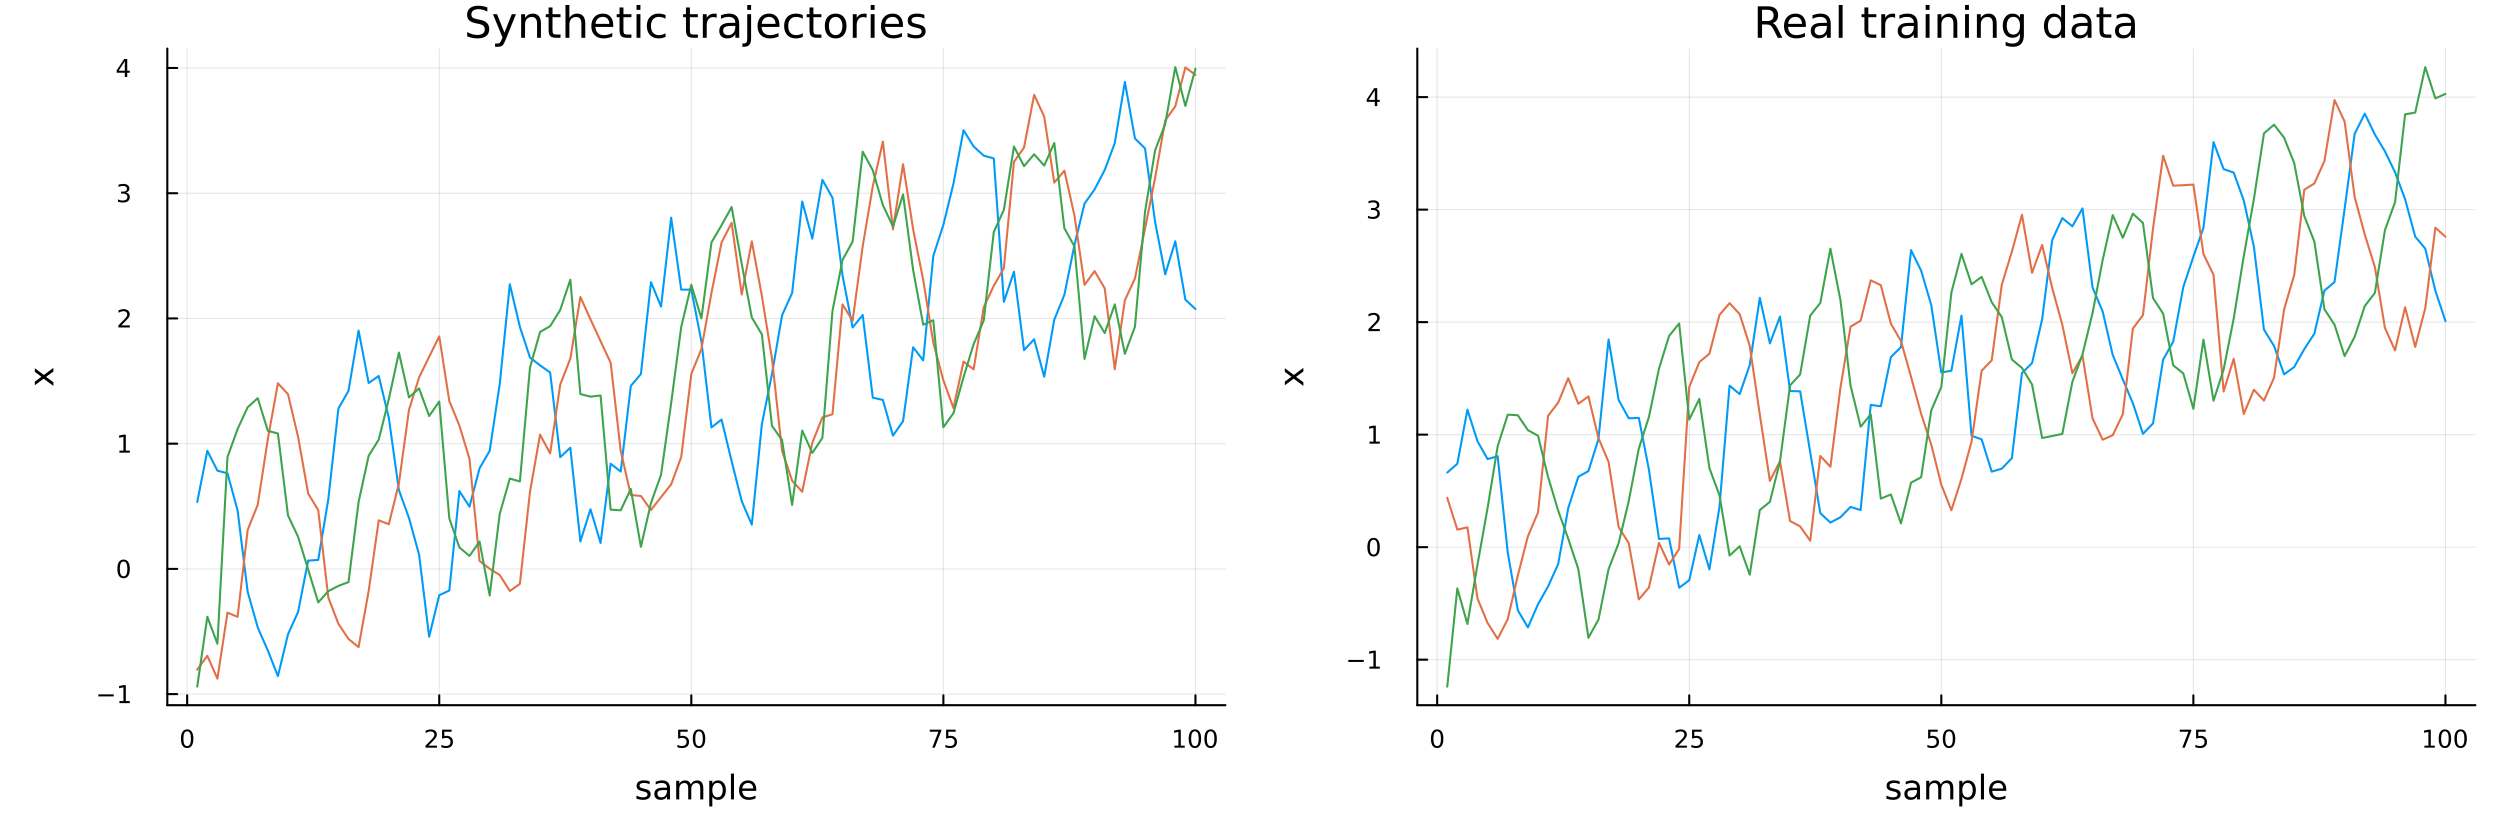 <?xml version="1.0" encoding="utf-8"?>
<svg xmlns="http://www.w3.org/2000/svg" xmlns:xlink="http://www.w3.org/1999/xlink" width="1200" height="400" viewBox="0 0 4800 1600">
<rect x="0" y="0" width="4800" height="1600" fill="#333333" stroke="none"/>
<defs>
  <clipPath id="clip650">
    <rect x="0" y="0" width="4800" height="1600"/>
  </clipPath>
</defs>
<path clip-path="url(#clip650)" d="M0 1600 L4800 1600 L4800 0 L0 0  Z" fill="#ffffff" fill-rule="evenodd" fill-opacity="1"/>
<defs>
  <clipPath id="clip651">
    <rect x="960" y="0" width="3361" height="1600"/>
  </clipPath>
</defs>
<path clip-path="url(#clip650)" d="M321.222 1353.98 L2352.76 1353.98 L2352.76 93.232 L321.222 93.232  Z" fill="#ffffff" fill-rule="evenodd" fill-opacity="1"/>
<defs>
  <clipPath id="clip652">
    <rect x="321" y="93" width="2033" height="1262"/>
  </clipPath>
</defs>
<polyline clip-path="url(#clip652)" style="stroke:#000000; stroke-linecap:round; stroke-linejoin:round; stroke-width:2; stroke-opacity:0.1; fill:none" points="359.359,1353.98 359.359,93.232 "/>
<polyline clip-path="url(#clip652)" style="stroke:#000000; stroke-linecap:round; stroke-linejoin:round; stroke-width:2; stroke-opacity:0.1; fill:none" points="843.334,1353.98 843.334,93.232 "/>
<polyline clip-path="url(#clip652)" style="stroke:#000000; stroke-linecap:round; stroke-linejoin:round; stroke-width:2; stroke-opacity:0.1; fill:none" points="1327.31,1353.98 1327.31,93.232 "/>
<polyline clip-path="url(#clip652)" style="stroke:#000000; stroke-linecap:round; stroke-linejoin:round; stroke-width:2; stroke-opacity:0.1; fill:none" points="1811.28,1353.98 1811.28,93.232 "/>
<polyline clip-path="url(#clip652)" style="stroke:#000000; stroke-linecap:round; stroke-linejoin:round; stroke-width:2; stroke-opacity:0.1; fill:none" points="2295.26,1353.98 2295.26,93.232 "/>
<polyline clip-path="url(#clip652)" style="stroke:#000000; stroke-linecap:round; stroke-linejoin:round; stroke-width:2; stroke-opacity:0.1; fill:none" points="321.222,1332.71 2352.76,1332.71 "/>
<polyline clip-path="url(#clip652)" style="stroke:#000000; stroke-linecap:round; stroke-linejoin:round; stroke-width:2; stroke-opacity:0.1; fill:none" points="321.222,1092.28 2352.76,1092.28 "/>
<polyline clip-path="url(#clip652)" style="stroke:#000000; stroke-linecap:round; stroke-linejoin:round; stroke-width:2; stroke-opacity:0.1; fill:none" points="321.222,851.841 2352.76,851.841 "/>
<polyline clip-path="url(#clip652)" style="stroke:#000000; stroke-linecap:round; stroke-linejoin:round; stroke-width:2; stroke-opacity:0.1; fill:none" points="321.222,611.405 2352.76,611.405 "/>
<polyline clip-path="url(#clip652)" style="stroke:#000000; stroke-linecap:round; stroke-linejoin:round; stroke-width:2; stroke-opacity:0.1; fill:none" points="321.222,370.969 2352.76,370.969 "/>
<polyline clip-path="url(#clip652)" style="stroke:#000000; stroke-linecap:round; stroke-linejoin:round; stroke-width:2; stroke-opacity:0.1; fill:none" points="321.222,130.533 2352.76,130.533 "/>
<polyline clip-path="url(#clip650)" style="stroke:#000000; stroke-linecap:round; stroke-linejoin:round; stroke-width:4; stroke-opacity:1; fill:none" points="321.222,1353.98 2352.76,1353.98 "/>
<polyline clip-path="url(#clip650)" style="stroke:#000000; stroke-linecap:round; stroke-linejoin:round; stroke-width:4; stroke-opacity:1; fill:none" points="359.359,1353.98 359.359,1335.09 "/>
<polyline clip-path="url(#clip650)" style="stroke:#000000; stroke-linecap:round; stroke-linejoin:round; stroke-width:4; stroke-opacity:1; fill:none" points="843.334,1353.98 843.334,1335.09 "/>
<polyline clip-path="url(#clip650)" style="stroke:#000000; stroke-linecap:round; stroke-linejoin:round; stroke-width:4; stroke-opacity:1; fill:none" points="1327.31,1353.98 1327.31,1335.09 "/>
<polyline clip-path="url(#clip650)" style="stroke:#000000; stroke-linecap:round; stroke-linejoin:round; stroke-width:4; stroke-opacity:1; fill:none" points="1811.28,1353.98 1811.28,1335.09 "/>
<polyline clip-path="url(#clip650)" style="stroke:#000000; stroke-linecap:round; stroke-linejoin:round; stroke-width:4; stroke-opacity:1; fill:none" points="2295.26,1353.98 2295.26,1335.09 "/>
<path clip-path="url(#clip650)" d="M359.359 1404.1 Q355.748 1404.1 353.92 1407.67 Q352.114 1411.21 352.114 1418.34 Q352.114 1425.44 353.92 1429.01 Q355.748 1432.55 359.359 1432.55 Q362.994 1432.55 364.799 1429.01 Q366.628 1425.44 366.628 1418.34 Q366.628 1411.21 364.799 1407.67 Q362.994 1404.1 359.359 1404.1 M359.359 1400.4 Q365.17 1400.4 368.225 1405.01 Q371.304 1409.59 371.304 1418.34 Q371.304 1427.07 368.225 1431.67 Q365.17 1436.25 359.359 1436.25 Q353.549 1436.25 350.471 1431.67 Q347.415 1427.07 347.415 1418.34 Q347.415 1409.59 350.471 1405.01 Q353.549 1400.4 359.359 1400.4 Z" fill="#000000" fill-rule="nonzero" fill-opacity="1" /><path clip-path="url(#clip650)" d="M822.605 1431.65 L838.925 1431.65 L838.925 1435.58 L816.98 1435.58 L816.98 1431.65 Q819.642 1428.89 824.226 1424.26 Q828.832 1419.61 830.013 1418.27 Q832.258 1415.75 833.138 1414.01 Q834.041 1412.25 834.041 1410.56 Q834.041 1407.81 832.096 1406.07 Q830.175 1404.33 827.073 1404.33 Q824.874 1404.33 822.42 1405.1 Q819.99 1405.86 817.212 1407.41 L817.212 1402.69 Q820.036 1401.56 822.49 1400.98 Q824.943 1400.4 826.98 1400.4 Q832.351 1400.4 835.545 1403.08 Q838.74 1405.77 838.74 1410.26 Q838.74 1412.39 837.929 1414.31 Q837.142 1416.21 835.036 1418.8 Q834.457 1419.47 831.355 1422.69 Q828.254 1425.88 822.605 1431.65 Z" fill="#000000" fill-rule="nonzero" fill-opacity="1" /><path clip-path="url(#clip650)" d="M848.786 1401.02 L867.142 1401.02 L867.142 1404.96 L853.068 1404.96 L853.068 1413.43 Q854.087 1413.08 855.105 1412.92 Q856.124 1412.74 857.142 1412.74 Q862.929 1412.74 866.309 1415.91 Q869.688 1419.08 869.688 1424.5 Q869.688 1430.07 866.216 1433.18 Q862.744 1436.25 856.425 1436.25 Q854.249 1436.25 851.98 1435.88 Q849.735 1435.51 847.328 1434.77 L847.328 1430.07 Q849.411 1431.21 851.633 1431.76 Q853.855 1432.32 856.332 1432.32 Q860.337 1432.32 862.675 1430.21 Q865.013 1428.11 865.013 1424.5 Q865.013 1420.88 862.675 1418.78 Q860.337 1416.67 856.332 1416.67 Q854.457 1416.67 852.582 1417.09 Q850.73 1417.51 848.786 1418.38 L848.786 1401.02 Z" fill="#000000" fill-rule="nonzero" fill-opacity="1" /><path clip-path="url(#clip650)" d="M1302.01 1401.02 L1320.37 1401.02 L1320.37 1404.96 L1306.29 1404.96 L1306.29 1413.43 Q1307.31 1413.08 1308.33 1412.92 Q1309.35 1412.74 1310.37 1412.74 Q1316.15 1412.74 1319.53 1415.91 Q1322.91 1419.08 1322.91 1424.5 Q1322.91 1430.07 1319.44 1433.18 Q1315.97 1436.25 1309.65 1436.25 Q1307.47 1436.25 1305.2 1435.88 Q1302.96 1435.51 1300.55 1434.77 L1300.55 1430.07 Q1302.63 1431.21 1304.86 1431.76 Q1307.08 1432.32 1309.55 1432.32 Q1313.56 1432.32 1315.9 1430.21 Q1318.24 1428.11 1318.24 1424.5 Q1318.24 1420.88 1315.9 1418.78 Q1313.56 1416.67 1309.55 1416.67 Q1307.68 1416.67 1305.81 1417.09 Q1303.95 1417.51 1302.01 1418.38 L1302.01 1401.02 Z" fill="#000000" fill-rule="nonzero" fill-opacity="1" /><path clip-path="url(#clip650)" d="M1342.12 1404.1 Q1338.51 1404.1 1336.68 1407.67 Q1334.88 1411.21 1334.88 1418.34 Q1334.88 1425.44 1336.68 1429.01 Q1338.51 1432.55 1342.12 1432.55 Q1345.76 1432.55 1347.56 1429.01 Q1349.39 1425.44 1349.39 1418.34 Q1349.39 1411.21 1347.56 1407.67 Q1345.76 1404.1 1342.12 1404.1 M1342.12 1400.4 Q1347.93 1400.4 1350.99 1405.01 Q1354.07 1409.59 1354.07 1418.34 Q1354.07 1427.07 1350.99 1431.67 Q1347.93 1436.25 1342.12 1436.25 Q1336.31 1436.25 1333.24 1431.67 Q1330.18 1427.07 1330.18 1418.34 Q1330.18 1409.59 1333.24 1405.01 Q1336.31 1400.4 1342.12 1400.4 Z" fill="#000000" fill-rule="nonzero" fill-opacity="1" /><path clip-path="url(#clip650)" d="M1785.14 1401.02 L1807.36 1401.02 L1807.36 1403.01 L1794.81 1435.58 L1789.93 1435.58 L1801.74 1404.96 L1785.14 1404.96 L1785.14 1401.02 Z" fill="#000000" fill-rule="nonzero" fill-opacity="1" /><path clip-path="url(#clip650)" d="M1816.53 1401.02 L1834.88 1401.02 L1834.88 1404.96 L1820.81 1404.96 L1820.81 1413.43 Q1821.83 1413.08 1822.85 1412.92 Q1823.87 1412.74 1824.88 1412.74 Q1830.67 1412.74 1834.05 1415.91 Q1837.43 1419.08 1837.43 1424.5 Q1837.43 1430.07 1833.96 1433.18 Q1830.49 1436.25 1824.17 1436.25 Q1821.99 1436.25 1819.72 1435.88 Q1817.48 1435.51 1815.07 1434.77 L1815.07 1430.07 Q1817.15 1431.21 1819.37 1431.76 Q1821.6 1432.32 1824.07 1432.32 Q1828.08 1432.32 1830.42 1430.21 Q1832.75 1428.11 1832.75 1424.5 Q1832.75 1420.88 1830.42 1418.78 Q1828.08 1416.67 1824.07 1416.67 Q1822.2 1416.67 1820.32 1417.09 Q1818.47 1417.51 1816.53 1418.38 L1816.53 1401.02 Z" fill="#000000" fill-rule="nonzero" fill-opacity="1" /><path clip-path="url(#clip650)" d="M2254.87 1431.65 L2262.51 1431.65 L2262.51 1405.28 L2254.2 1406.95 L2254.2 1402.69 L2262.46 1401.02 L2267.13 1401.02 L2267.13 1431.65 L2274.77 1431.65 L2274.77 1435.58 L2254.87 1435.58 L2254.87 1431.65 Z" fill="#000000" fill-rule="nonzero" fill-opacity="1" /><path clip-path="url(#clip650)" d="M2294.22 1404.1 Q2290.61 1404.1 2288.78 1407.67 Q2286.97 1411.21 2286.97 1418.34 Q2286.97 1425.44 2288.78 1429.01 Q2290.61 1432.55 2294.22 1432.55 Q2297.85 1432.55 2299.66 1429.01 Q2301.49 1425.44 2301.49 1418.34 Q2301.49 1411.21 2299.66 1407.67 Q2297.85 1404.1 2294.22 1404.1 M2294.22 1400.4 Q2300.03 1400.4 2303.08 1405.01 Q2306.16 1409.59 2306.16 1418.34 Q2306.16 1427.07 2303.08 1431.67 Q2300.03 1436.25 2294.22 1436.25 Q2288.41 1436.25 2285.33 1431.67 Q2282.27 1427.07 2282.27 1418.34 Q2282.27 1409.59 2285.33 1405.01 Q2288.41 1400.4 2294.22 1400.4 Z" fill="#000000" fill-rule="nonzero" fill-opacity="1" /><path clip-path="url(#clip650)" d="M2324.38 1404.1 Q2320.77 1404.1 2318.94 1407.67 Q2317.13 1411.21 2317.13 1418.34 Q2317.13 1425.44 2318.94 1429.01 Q2320.77 1432.55 2324.38 1432.55 Q2328.01 1432.55 2329.82 1429.01 Q2331.65 1425.44 2331.65 1418.34 Q2331.65 1411.21 2329.82 1407.67 Q2328.01 1404.1 2324.38 1404.1 M2324.38 1400.4 Q2330.19 1400.4 2333.25 1405.01 Q2336.32 1409.59 2336.32 1418.34 Q2336.32 1427.07 2333.25 1431.67 Q2330.19 1436.25 2324.38 1436.25 Q2318.57 1436.25 2315.49 1431.67 Q2312.44 1427.07 2312.44 1418.34 Q2312.44 1409.59 2315.49 1405.01 Q2318.57 1400.4 2324.38 1400.4 Z" fill="#000000" fill-rule="nonzero" fill-opacity="1" /><path clip-path="url(#clip650)" d="M1247.33 1500.25 L1247.33 1505.79 Q1244.85 1504.52 1242.17 1503.88 Q1239.5 1503.24 1236.63 1503.24 Q1232.27 1503.24 1230.08 1504.58 Q1227.91 1505.92 1227.91 1508.59 Q1227.91 1510.63 1229.47 1511.8 Q1231.03 1512.95 1235.74 1514 L1237.75 1514.45 Q1243.99 1515.78 1246.6 1518.23 Q1249.24 1520.65 1249.24 1525.01 Q1249.24 1529.98 1245.29 1532.87 Q1241.38 1535.77 1234.5 1535.77 Q1231.64 1535.77 1228.52 1535.2 Q1225.43 1534.66 1221.99 1533.54 L1221.99 1527.5 Q1225.24 1529.18 1228.39 1530.04 Q1231.54 1530.87 1234.63 1530.87 Q1238.77 1530.87 1240.99 1529.47 Q1243.22 1528.04 1243.22 1525.46 Q1243.22 1523.07 1241.6 1521.8 Q1240.01 1520.52 1234.56 1519.35 L1232.53 1518.87 Q1227.09 1517.72 1224.67 1515.37 Q1222.25 1512.98 1222.25 1508.84 Q1222.25 1503.81 1225.81 1501.08 Q1229.38 1498.34 1235.93 1498.34 Q1239.18 1498.34 1242.04 1498.82 Q1244.91 1499.3 1247.33 1500.25 Z" fill="#000000" fill-rule="nonzero" fill-opacity="1" /><path clip-path="url(#clip650)" d="M1274.76 1516.93 Q1267.67 1516.93 1264.93 1518.55 Q1262.19 1520.17 1262.19 1524.09 Q1262.19 1527.21 1264.23 1529.05 Q1266.3 1530.87 1269.83 1530.87 Q1274.7 1530.87 1277.63 1527.43 Q1280.59 1523.96 1280.59 1518.23 L1280.59 1516.93 L1274.76 1516.93 M1286.45 1514.51 L1286.45 1534.85 L1280.59 1534.85 L1280.59 1529.44 Q1278.58 1532.68 1275.59 1534.24 Q1272.6 1535.77 1268.27 1535.77 Q1262.8 1535.77 1259.55 1532.72 Q1256.34 1529.63 1256.34 1524.47 Q1256.34 1518.46 1260.35 1515.4 Q1264.39 1512.34 1272.38 1512.34 L1280.59 1512.34 L1280.59 1511.77 Q1280.59 1507.73 1277.92 1505.53 Q1275.27 1503.31 1270.47 1503.31 Q1267.41 1503.31 1264.52 1504.04 Q1261.62 1504.77 1258.95 1506.23 L1258.95 1500.82 Q1262.16 1499.58 1265.18 1498.98 Q1268.21 1498.34 1271.07 1498.34 Q1278.81 1498.34 1282.63 1502.35 Q1286.45 1506.36 1286.45 1514.51 Z" fill="#000000" fill-rule="nonzero" fill-opacity="1" /><path clip-path="url(#clip650)" d="M1326.26 1506.04 Q1328.46 1502.1 1331.51 1500.22 Q1334.57 1498.34 1338.71 1498.34 Q1344.28 1498.34 1347.3 1502.26 Q1350.33 1506.14 1350.33 1513.33 L1350.33 1534.85 L1344.44 1534.85 L1344.44 1513.52 Q1344.44 1508.4 1342.62 1505.92 Q1340.81 1503.43 1337.08 1503.43 Q1332.53 1503.43 1329.89 1506.46 Q1327.25 1509.48 1327.25 1514.7 L1327.25 1534.85 L1321.36 1534.85 L1321.36 1513.52 Q1321.36 1508.37 1319.55 1505.92 Q1317.73 1503.43 1313.95 1503.43 Q1309.46 1503.43 1306.82 1506.49 Q1304.17 1509.51 1304.17 1514.7 L1304.17 1534.85 L1298.29 1534.85 L1298.29 1499.2 L1304.17 1499.2 L1304.17 1504.74 Q1306.18 1501.46 1308.98 1499.9 Q1311.78 1498.34 1315.63 1498.34 Q1319.52 1498.34 1322.22 1500.31 Q1324.96 1502.29 1326.26 1506.04 Z" fill="#000000" fill-rule="nonzero" fill-opacity="1" /><path clip-path="url(#clip650)" d="M1367.67 1529.5 L1367.67 1548.41 L1361.78 1548.41 L1361.78 1499.2 L1367.67 1499.2 L1367.67 1504.61 Q1369.52 1501.43 1372.32 1499.9 Q1375.15 1498.34 1379.07 1498.34 Q1385.56 1498.34 1389.6 1503.5 Q1393.68 1508.65 1393.68 1517.06 Q1393.68 1525.46 1389.6 1530.61 Q1385.56 1535.77 1379.07 1535.77 Q1375.15 1535.77 1372.32 1534.24 Q1369.52 1532.68 1367.67 1529.5 M1387.6 1517.06 Q1387.6 1510.59 1384.92 1506.93 Q1382.28 1503.24 1377.63 1503.24 Q1372.99 1503.24 1370.31 1506.93 Q1367.67 1510.59 1367.67 1517.06 Q1367.67 1523.52 1370.31 1527.21 Q1372.99 1530.87 1377.63 1530.87 Q1382.28 1530.87 1384.92 1527.21 Q1387.6 1523.52 1387.6 1517.06 Z" fill="#000000" fill-rule="nonzero" fill-opacity="1" /><path clip-path="url(#clip650)" d="M1403.38 1485.32 L1409.24 1485.32 L1409.24 1534.85 L1403.38 1534.85 L1403.38 1485.32 Z" fill="#000000" fill-rule="nonzero" fill-opacity="1" /><path clip-path="url(#clip650)" d="M1451.99 1515.56 L1451.99 1518.42 L1425.06 1518.42 Q1425.44 1524.47 1428.69 1527.65 Q1431.97 1530.81 1437.79 1530.81 Q1441.16 1530.81 1444.31 1529.98 Q1447.5 1529.15 1450.62 1527.5 L1450.62 1533.03 Q1447.47 1534.37 1444.16 1535.07 Q1440.85 1535.77 1437.44 1535.77 Q1428.91 1535.77 1423.91 1530.81 Q1418.95 1525.84 1418.95 1517.37 Q1418.95 1508.62 1423.66 1503.5 Q1428.4 1498.34 1436.42 1498.34 Q1443.61 1498.34 1447.78 1502.99 Q1451.99 1507.6 1451.99 1515.56 M1446.13 1513.84 Q1446.07 1509.03 1443.42 1506.17 Q1440.81 1503.31 1436.49 1503.31 Q1431.58 1503.31 1428.62 1506.07 Q1425.7 1508.84 1425.25 1513.87 L1446.13 1513.84 Z" fill="#000000" fill-rule="nonzero" fill-opacity="1" /><polyline clip-path="url(#clip650)" style="stroke:#000000; stroke-linecap:round; stroke-linejoin:round; stroke-width:4; stroke-opacity:1; fill:none" points="321.222,1353.98 321.222,93.232 "/>
<polyline clip-path="url(#clip650)" style="stroke:#000000; stroke-linecap:round; stroke-linejoin:round; stroke-width:4; stroke-opacity:1; fill:none" points="321.222,1332.71 340.12,1332.71 "/>
<polyline clip-path="url(#clip650)" style="stroke:#000000; stroke-linecap:round; stroke-linejoin:round; stroke-width:4; stroke-opacity:1; fill:none" points="321.222,1092.28 340.12,1092.28 "/>
<polyline clip-path="url(#clip650)" style="stroke:#000000; stroke-linecap:round; stroke-linejoin:round; stroke-width:4; stroke-opacity:1; fill:none" points="321.222,851.841 340.12,851.841 "/>
<polyline clip-path="url(#clip650)" style="stroke:#000000; stroke-linecap:round; stroke-linejoin:round; stroke-width:4; stroke-opacity:1; fill:none" points="321.222,611.405 340.12,611.405 "/>
<polyline clip-path="url(#clip650)" style="stroke:#000000; stroke-linecap:round; stroke-linejoin:round; stroke-width:4; stroke-opacity:1; fill:none" points="321.222,370.969 340.12,370.969 "/>
<polyline clip-path="url(#clip650)" style="stroke:#000000; stroke-linecap:round; stroke-linejoin:round; stroke-width:4; stroke-opacity:1; fill:none" points="321.222,130.533 340.12,130.533 "/>
<path clip-path="url(#clip650)" d="M188.736 1333.17 L218.412 1333.17 L218.412 1337.1 L188.736 1337.1 L188.736 1333.17 Z" fill="#000000" fill-rule="nonzero" fill-opacity="1" /><path clip-path="url(#clip650)" d="M229.315 1346.06 L236.954 1346.06 L236.954 1319.69 L228.644 1321.36 L228.644 1317.1 L236.907 1315.43 L241.583 1315.43 L241.583 1346.06 L249.222 1346.06 L249.222 1349.99 L229.315 1349.99 L229.315 1346.06 Z" fill="#000000" fill-rule="nonzero" fill-opacity="1" /><path clip-path="url(#clip650)" d="M237.278 1078.08 Q233.667 1078.08 231.838 1081.64 Q230.032 1085.18 230.032 1092.31 Q230.032 1099.42 231.838 1102.98 Q233.667 1106.53 237.278 1106.53 Q240.912 1106.53 242.718 1102.98 Q244.546 1099.42 244.546 1092.31 Q244.546 1085.18 242.718 1081.64 Q240.912 1078.08 237.278 1078.08 M237.278 1074.37 Q243.088 1074.37 246.143 1078.98 Q249.222 1083.56 249.222 1092.31 Q249.222 1101.04 246.143 1105.65 Q243.088 1110.23 237.278 1110.23 Q231.468 1110.23 228.389 1105.65 Q225.333 1101.04 225.333 1092.31 Q225.333 1083.56 228.389 1078.98 Q231.468 1074.37 237.278 1074.37 Z" fill="#000000" fill-rule="nonzero" fill-opacity="1" /><path clip-path="url(#clip650)" d="M229.315 865.186 L236.954 865.186 L236.954 838.821 L228.644 840.487 L228.644 836.228 L236.907 834.561 L241.583 834.561 L241.583 865.186 L249.222 865.186 L249.222 869.121 L229.315 869.121 L229.315 865.186 Z" fill="#000000" fill-rule="nonzero" fill-opacity="1" /><path clip-path="url(#clip650)" d="M232.903 624.75 L249.222 624.75 L249.222 628.685 L227.278 628.685 L227.278 624.75 Q229.94 621.995 234.523 617.366 Q239.13 612.713 240.31 611.37 Q242.556 608.847 243.435 607.111 Q244.338 605.352 244.338 603.662 Q244.338 600.908 242.393 599.171 Q240.472 597.435 237.37 597.435 Q235.171 597.435 232.718 598.199 Q230.287 598.963 227.509 600.514 L227.509 595.792 Q230.333 594.658 232.787 594.079 Q235.241 593.5 237.278 593.5 Q242.648 593.5 245.843 596.185 Q249.037 598.871 249.037 603.361 Q249.037 605.491 248.227 607.412 Q247.44 609.31 245.333 611.903 Q244.755 612.574 241.653 615.792 Q238.551 618.986 232.903 624.75 Z" fill="#000000" fill-rule="nonzero" fill-opacity="1" /><path clip-path="url(#clip650)" d="M242.093 369.615 Q245.449 370.332 247.324 372.601 Q249.222 374.869 249.222 378.203 Q249.222 383.318 245.704 386.119 Q242.185 388.92 235.704 388.92 Q233.528 388.92 231.213 388.48 Q228.921 388.064 226.468 387.207 L226.468 382.693 Q228.412 383.828 230.727 384.406 Q233.042 384.985 235.565 384.985 Q239.963 384.985 242.255 383.249 Q244.569 381.513 244.569 378.203 Q244.569 375.147 242.417 373.434 Q240.287 371.698 236.468 371.698 L232.44 371.698 L232.44 367.855 L236.653 367.855 Q240.102 367.855 241.931 366.49 Q243.759 365.101 243.759 362.508 Q243.759 359.846 241.861 358.434 Q239.986 356.999 236.468 356.999 Q234.546 356.999 232.347 357.416 Q230.148 357.832 227.509 358.712 L227.509 354.545 Q230.171 353.805 232.486 353.434 Q234.824 353.064 236.884 353.064 Q242.208 353.064 245.31 355.494 Q248.412 357.902 248.412 362.022 Q248.412 364.893 246.768 366.883 Q245.125 368.851 242.093 369.615 Z" fill="#000000" fill-rule="nonzero" fill-opacity="1" /><path clip-path="url(#clip650)" d="M239.639 117.327 L227.833 135.776 L239.639 135.776 L239.639 117.327 M238.412 113.253 L244.292 113.253 L244.292 135.776 L249.222 135.776 L249.222 139.665 L244.292 139.665 L244.292 147.813 L239.639 147.813 L239.639 139.665 L224.037 139.665 L224.037 135.151 L238.412 113.253 Z" fill="#000000" fill-rule="nonzero" fill-opacity="1" /><path clip-path="url(#clip650)" d="M66.832 706.993 L84.179 719.884 L102.48 706.325 L102.48 713.232 L88.476 723.608 L102.48 733.984 L102.48 740.891 L83.829 727.045 L66.832 739.713 L66.832 732.806 L79.532 723.353 L66.832 713.9 L66.832 706.993 Z" fill="#000000" fill-rule="nonzero" fill-opacity="1" /><path clip-path="url(#clip650)" d="M935.706 14.081 L935.706 22.061 Q931.048 19.833 926.916 18.739 Q922.784 17.646 918.936 17.646 Q912.252 17.646 908.606 20.238 Q905.001 22.831 905.001 27.611 Q905.001 31.621 907.391 33.687 Q909.821 35.713 916.546 36.969 L921.488 37.981 Q930.643 39.723 934.977 44.139 Q939.352 48.514 939.352 55.886 Q939.352 64.677 933.438 69.214 Q927.564 73.751 916.181 73.751 Q911.887 73.751 907.026 72.778 Q902.205 71.806 897.02 69.902 L897.02 61.477 Q902.003 64.272 906.783 65.689 Q911.563 67.107 916.181 67.107 Q923.189 67.107 926.997 64.353 Q930.805 61.598 930.805 56.494 Q930.805 52.038 928.05 49.526 Q925.336 47.015 919.098 45.759 L914.115 44.787 Q904.96 42.964 900.869 39.075 Q896.777 35.186 896.777 28.259 Q896.777 20.238 902.408 15.62 Q908.079 11.002 918.004 11.002 Q922.257 11.002 926.673 11.772 Q931.088 12.542 935.706 14.081 Z" fill="#000000" fill-rule="nonzero" fill-opacity="1" /><path clip-path="url(#clip650)" d="M970.666 76.789 Q967.506 84.891 964.508 87.362 Q961.511 89.833 956.488 89.833 L950.533 89.833 L950.533 83.594 L954.908 83.594 Q957.986 83.594 959.688 82.136 Q961.389 80.678 963.455 75.25 L964.792 71.847 L946.441 27.206 L954.341 27.206 L968.519 62.692 L982.697 27.206 L990.596 27.206 L970.666 76.789 Z" fill="#000000" fill-rule="nonzero" fill-opacity="1" /><path clip-path="url(#clip650)" d="M1038.6 45.192 L1038.6 72.576 L1031.15 72.576 L1031.15 45.435 Q1031.15 38.994 1028.63 35.794 Q1026.12 32.594 1021.1 32.594 Q1015.06 32.594 1011.58 36.442 Q1008.1 40.29 1008.1 46.934 L1008.1 72.576 L1000.6 72.576 L1000.6 27.206 L1008.1 27.206 L1008.1 34.254 Q1010.77 30.163 1014.38 28.138 Q1018.02 26.112 1022.76 26.112 Q1030.58 26.112 1034.59 30.973 Q1038.6 35.794 1038.6 45.192 Z" fill="#000000" fill-rule="nonzero" fill-opacity="1" /><path clip-path="url(#clip650)" d="M1060.84 14.324 L1060.84 27.206 L1076.19 27.206 L1076.19 32.999 L1060.84 32.999 L1060.84 57.628 Q1060.84 63.178 1062.34 64.758 Q1063.88 66.338 1068.54 66.338 L1076.19 66.338 L1076.19 72.576 L1068.54 72.576 Q1059.91 72.576 1056.63 69.376 Q1053.34 66.135 1053.34 57.628 L1053.34 32.999 L1047.88 32.999 L1047.88 27.206 L1053.34 27.206 L1053.34 14.324 L1060.84 14.324 Z" fill="#000000" fill-rule="nonzero" fill-opacity="1" /><path clip-path="url(#clip650)" d="M1123.71 45.192 L1123.71 72.576 L1116.26 72.576 L1116.26 45.435 Q1116.26 38.994 1113.74 35.794 Q1111.23 32.594 1106.21 32.594 Q1100.17 32.594 1096.69 36.442 Q1093.21 40.29 1093.21 46.934 L1093.21 72.576 L1085.71 72.576 L1085.71 9.544 L1093.21 9.544 L1093.21 34.254 Q1095.88 30.163 1099.48 28.138 Q1103.13 26.112 1107.87 26.112 Q1115.69 26.112 1119.7 30.973 Q1123.71 35.794 1123.71 45.192 Z" fill="#000000" fill-rule="nonzero" fill-opacity="1" /><path clip-path="url(#clip650)" d="M1177.38 48.028 L1177.38 51.673 L1143.11 51.673 Q1143.6 59.37 1147.73 63.421 Q1151.9 67.431 1159.32 67.431 Q1163.61 67.431 1167.62 66.378 Q1171.67 65.325 1175.64 63.218 L1175.64 70.267 Q1171.63 71.968 1167.42 72.86 Q1163.21 73.751 1158.87 73.751 Q1148.01 73.751 1141.65 67.431 Q1135.34 61.112 1135.34 50.337 Q1135.34 39.197 1141.33 32.675 Q1147.37 26.112 1157.57 26.112 Q1166.73 26.112 1172.04 32.026 Q1177.38 37.9 1177.38 48.028 M1169.93 45.84 Q1169.85 39.723 1166.49 36.077 Q1163.16 32.431 1157.66 32.431 Q1151.42 32.431 1147.65 35.956 Q1143.92 39.48 1143.36 45.88 L1169.93 45.84 Z" fill="#000000" fill-rule="nonzero" fill-opacity="1" /><path clip-path="url(#clip650)" d="M1196.99 14.324 L1196.99 27.206 L1212.34 27.206 L1212.34 32.999 L1196.99 32.999 L1196.99 57.628 Q1196.99 63.178 1198.49 64.758 Q1200.03 66.338 1204.69 66.338 L1212.34 66.338 L1212.34 72.576 L1204.69 72.576 Q1196.06 72.576 1192.78 69.376 Q1189.5 66.135 1189.5 57.628 L1189.5 32.999 L1184.03 32.999 L1184.03 27.206 L1189.5 27.206 L1189.5 14.324 L1196.99 14.324 Z" fill="#000000" fill-rule="nonzero" fill-opacity="1" /><path clip-path="url(#clip650)" d="M1222.15 27.206 L1229.6 27.206 L1229.6 72.576 L1222.15 72.576 L1222.15 27.206 M1222.15 9.544 L1229.6 9.544 L1229.6 18.983 L1222.15 18.983 L1222.15 9.544 Z" fill="#000000" fill-rule="nonzero" fill-opacity="1" /><path clip-path="url(#clip650)" d="M1277.85 28.948 L1277.85 35.915 Q1274.69 34.173 1271.49 33.323 Q1268.33 32.431 1265.09 32.431 Q1257.83 32.431 1253.82 37.05 Q1249.81 41.627 1249.81 49.931 Q1249.81 58.236 1253.82 62.854 Q1257.83 67.431 1265.09 67.431 Q1268.33 67.431 1271.49 66.581 Q1274.69 65.689 1277.85 63.948 L1277.85 70.834 Q1274.73 72.292 1271.36 73.022 Q1268.04 73.751 1264.28 73.751 Q1254.03 73.751 1247.99 67.31 Q1241.95 60.869 1241.95 49.931 Q1241.95 38.832 1248.03 32.472 Q1254.15 26.112 1264.76 26.112 Q1268.2 26.112 1271.49 26.841 Q1274.77 27.53 1277.85 28.948 Z" fill="#000000" fill-rule="nonzero" fill-opacity="1" /><path clip-path="url(#clip650)" d="M1324.55 14.324 L1324.55 27.206 L1339.91 27.206 L1339.91 32.999 L1324.55 32.999 L1324.55 57.628 Q1324.55 63.178 1326.05 64.758 Q1327.59 66.338 1332.25 66.338 L1339.91 66.338 L1339.91 72.576 L1332.25 72.576 Q1323.62 72.576 1320.34 69.376 Q1317.06 66.135 1317.06 57.628 L1317.06 32.999 L1311.59 32.999 L1311.59 27.206 L1317.06 27.206 L1317.06 14.324 L1324.55 14.324 Z" fill="#000000" fill-rule="nonzero" fill-opacity="1" /><path clip-path="url(#clip650)" d="M1376 34.173 Q1374.74 33.444 1373.24 33.12 Q1371.79 32.756 1370 32.756 Q1363.68 32.756 1360.28 36.888 Q1356.92 40.979 1356.92 48.676 L1356.92 72.576 L1349.43 72.576 L1349.43 27.206 L1356.92 27.206 L1356.92 34.254 Q1359.27 30.122 1363.04 28.138 Q1366.8 26.112 1372.19 26.112 Q1372.96 26.112 1373.89 26.234 Q1374.82 26.315 1375.96 26.517 L1376 34.173 Z" fill="#000000" fill-rule="nonzero" fill-opacity="1" /><path clip-path="url(#clip650)" d="M1404.44 49.769 Q1395.4 49.769 1391.92 51.835 Q1388.44 53.901 1388.44 58.884 Q1388.44 62.854 1391.03 65.203 Q1393.66 67.512 1398.16 67.512 Q1404.36 67.512 1408.08 63.137 Q1411.85 58.722 1411.85 51.43 L1411.85 49.769 L1404.44 49.769 M1419.3 46.691 L1419.3 72.576 L1411.85 72.576 L1411.85 65.689 Q1409.3 69.821 1405.49 71.806 Q1401.68 73.751 1396.17 73.751 Q1389.21 73.751 1385.07 69.862 Q1380.98 65.933 1380.98 59.37 Q1380.98 51.714 1386.09 47.825 Q1391.23 43.936 1401.4 43.936 L1411.85 43.936 L1411.85 43.207 Q1411.85 38.062 1408.45 35.267 Q1405.08 32.431 1398.97 32.431 Q1395.08 32.431 1391.39 33.363 Q1387.71 34.295 1384.3 36.158 L1384.3 29.272 Q1388.4 27.692 1392.24 26.922 Q1396.09 26.112 1399.74 26.112 Q1409.58 26.112 1414.44 31.216 Q1419.3 36.32 1419.3 46.691 Z" fill="#000000" fill-rule="nonzero" fill-opacity="1" /><path clip-path="url(#clip650)" d="M1434.66 27.206 L1442.11 27.206 L1442.11 73.386 Q1442.11 82.055 1438.79 85.944 Q1435.51 89.833 1428.17 89.833 L1425.34 89.833 L1425.34 83.513 L1427.32 83.513 Q1431.58 83.513 1433.12 81.528 Q1434.66 79.584 1434.66 73.386 L1434.66 27.206 M1434.66 9.544 L1442.11 9.544 L1442.11 18.983 L1434.66 18.983 L1434.66 9.544 Z" fill="#000000" fill-rule="nonzero" fill-opacity="1" /><path clip-path="url(#clip650)" d="M1496.51 48.028 L1496.51 51.673 L1462.24 51.673 Q1462.73 59.37 1466.86 63.421 Q1471.03 67.431 1478.45 67.431 Q1482.74 67.431 1486.75 66.378 Q1490.8 65.325 1494.77 63.218 L1494.77 70.267 Q1490.76 71.968 1486.55 72.86 Q1482.34 73.751 1478 73.751 Q1467.14 73.751 1460.78 67.431 Q1454.47 61.112 1454.47 50.337 Q1454.47 39.197 1460.46 32.675 Q1466.5 26.112 1476.7 26.112 Q1485.86 26.112 1491.17 32.026 Q1496.51 37.9 1496.51 48.028 M1489.06 45.84 Q1488.98 39.723 1485.62 36.077 Q1482.29 32.431 1476.79 32.431 Q1470.55 32.431 1466.78 35.956 Q1463.05 39.48 1462.49 45.88 L1489.06 45.84 Z" fill="#000000" fill-rule="nonzero" fill-opacity="1" /><path clip-path="url(#clip650)" d="M1541.4 28.948 L1541.4 35.915 Q1538.24 34.173 1535.04 33.323 Q1531.88 32.431 1528.64 32.431 Q1521.39 32.431 1517.38 37.05 Q1513.37 41.627 1513.37 49.931 Q1513.37 58.236 1517.38 62.854 Q1521.39 67.431 1528.64 67.431 Q1531.88 67.431 1535.04 66.581 Q1538.24 65.689 1541.4 63.948 L1541.4 70.834 Q1538.28 72.292 1534.92 73.022 Q1531.59 73.751 1527.83 73.751 Q1517.58 73.751 1511.54 67.31 Q1505.51 60.869 1505.51 49.931 Q1505.51 38.832 1511.58 32.472 Q1517.7 26.112 1528.31 26.112 Q1531.76 26.112 1535.04 26.841 Q1538.32 27.53 1541.4 28.948 Z" fill="#000000" fill-rule="nonzero" fill-opacity="1" /><path clip-path="url(#clip650)" d="M1561.73 14.324 L1561.73 27.206 L1577.09 27.206 L1577.09 32.999 L1561.73 32.999 L1561.73 57.628 Q1561.73 63.178 1563.23 64.758 Q1564.77 66.338 1569.43 66.338 L1577.09 66.338 L1577.09 72.576 L1569.43 72.576 Q1560.8 72.576 1557.52 69.376 Q1554.24 66.135 1554.24 57.628 L1554.24 32.999 L1548.77 32.999 L1548.77 27.206 L1554.24 27.206 L1554.24 14.324 L1561.73 14.324 Z" fill="#000000" fill-rule="nonzero" fill-opacity="1" /><path clip-path="url(#clip650)" d="M1604.47 32.431 Q1598.47 32.431 1594.99 37.131 Q1591.51 41.789 1591.51 49.931 Q1591.51 58.074 1594.95 62.773 Q1598.43 67.431 1604.47 67.431 Q1610.43 67.431 1613.91 62.732 Q1617.39 58.033 1617.39 49.931 Q1617.39 41.87 1613.91 37.171 Q1610.43 32.431 1604.47 32.431 M1604.47 26.112 Q1614.19 26.112 1619.74 32.431 Q1625.29 38.751 1625.29 49.931 Q1625.29 61.071 1619.74 67.431 Q1614.19 73.751 1604.47 73.751 Q1594.71 73.751 1589.16 67.431 Q1583.65 61.071 1583.65 49.931 Q1583.65 38.751 1589.16 32.431 Q1594.71 26.112 1604.47 26.112 Z" fill="#000000" fill-rule="nonzero" fill-opacity="1" /><path clip-path="url(#clip650)" d="M1663.94 34.173 Q1662.68 33.444 1661.18 33.12 Q1659.72 32.756 1657.94 32.756 Q1651.62 32.756 1648.22 36.888 Q1644.86 40.979 1644.86 48.676 L1644.86 72.576 L1637.36 72.576 L1637.36 27.206 L1644.86 27.206 L1644.86 34.254 Q1647.21 30.122 1650.97 28.138 Q1654.74 26.112 1660.13 26.112 Q1660.9 26.112 1661.83 26.234 Q1662.76 26.315 1663.9 26.517 L1663.94 34.173 Z" fill="#000000" fill-rule="nonzero" fill-opacity="1" /><path clip-path="url(#clip650)" d="M1671.76 27.206 L1679.21 27.206 L1679.21 72.576 L1671.76 72.576 L1671.76 27.206 M1671.76 9.544 L1679.21 9.544 L1679.21 18.983 L1671.76 18.983 L1671.76 9.544 Z" fill="#000000" fill-rule="nonzero" fill-opacity="1" /><path clip-path="url(#clip650)" d="M1733.61 48.028 L1733.61 51.673 L1699.34 51.673 Q1699.83 59.37 1703.96 63.421 Q1708.13 67.431 1715.55 67.431 Q1719.84 67.431 1723.85 66.378 Q1727.9 65.325 1731.87 63.218 L1731.87 70.267 Q1727.86 71.968 1723.65 72.86 Q1719.43 73.751 1715.1 73.751 Q1704.24 73.751 1697.88 67.431 Q1691.56 61.112 1691.56 50.337 Q1691.56 39.197 1697.56 32.675 Q1703.6 26.112 1713.8 26.112 Q1722.96 26.112 1728.27 32.026 Q1733.61 37.9 1733.61 48.028 M1726.16 45.84 Q1726.08 39.723 1722.72 36.077 Q1719.39 32.431 1713.89 32.431 Q1707.65 32.431 1703.88 35.956 Q1700.15 39.48 1699.59 45.88 L1726.16 45.84 Z" fill="#000000" fill-rule="nonzero" fill-opacity="1" /><path clip-path="url(#clip650)" d="M1774.77 28.543 L1774.77 35.591 Q1771.61 33.971 1768.21 33.161 Q1764.81 32.35 1761.16 32.35 Q1755.61 32.35 1752.81 34.052 Q1750.06 35.753 1750.06 39.156 Q1750.06 41.749 1752.04 43.248 Q1754.03 44.706 1760.02 46.043 L1762.58 46.61 Q1770.52 48.311 1773.84 51.43 Q1777.2 54.509 1777.2 60.059 Q1777.2 66.378 1772.18 70.064 Q1767.2 73.751 1758.45 73.751 Q1754.8 73.751 1750.83 73.022 Q1746.9 72.333 1742.53 70.915 L1742.53 63.218 Q1746.66 65.365 1750.67 66.459 Q1754.68 67.512 1758.61 67.512 Q1763.87 67.512 1766.71 65.73 Q1769.54 63.907 1769.54 60.626 Q1769.54 57.588 1767.48 55.967 Q1765.45 54.347 1758.53 52.848 L1755.93 52.24 Q1749.01 50.782 1745.93 47.785 Q1742.85 44.746 1742.85 39.48 Q1742.85 33.08 1747.39 29.596 Q1751.92 26.112 1760.27 26.112 Q1764.4 26.112 1768.05 26.72 Q1771.69 27.327 1774.77 28.543 Z" fill="#000000" fill-rule="nonzero" fill-opacity="1" /><polyline clip-path="url(#clip652)" style="stroke:#009af9; stroke-linecap:round; stroke-linejoin:round; stroke-width:4; stroke-opacity:1; fill:none" points="378.718,963.77 398.077,865.492 417.436,903.64 436.795,908.812 456.154,979.934 475.513,1136.19 494.872,1204.72 514.231,1248.98 533.59,1298.11 552.949,1217.87 572.308,1174.91 591.667,1076.42 611.026,1074.98 630.385,958.095 649.744,784.457 669.103,750.548 688.462,634.813 707.821,735.318 727.18,721.884 746.539,802.489 765.898,940.925 785.257,994.59 804.616,1064.78 823.975,1222.54 843.334,1142.8 862.693,1133.82 882.052,942.865 901.411,972.822 920.77,899.114 940.129,865.852 959.488,737.401 978.847,545.803 998.206,627.629 1017.57,686.538 1036.92,701.481 1056.28,715.203 1075.64,877.777 1095,859.673 1114.36,1039.49 1133.72,977.851 1153.08,1042.36 1172.44,890.349 1191.8,905.364 1211.16,740.921 1230.51,718.22 1249.87,541.78 1269.23,588.62 1288.59,417.999 1307.95,556.148 1327.31,556.004 1346.67,655.431 1366.03,820.664 1385.39,805.578 1404.75,885.68 1424.1,962.19 1443.46,1007.31 1462.82,814.199 1482.18,718.292 1501.54,605.431 1520.9,562.398 1540.26,386.964 1559.62,458.23 1578.98,345.297 1598.34,379.708 1617.69,529.136 1637.05,628.779 1656.41,604.784 1675.77,763.551 1695.13,767.862 1714.49,836.325 1733.85,808.667 1753.21,666.782 1772.57,691.926 1791.93,491.348 1811.28,431.721 1830.64,352.553 1850,249.965 1869.36,281.215 1888.72,298.816 1908.08,304.204 1927.44,579.496 1946.8,521.737 1966.16,672.314 1985.52,651.408 2004.87,723.321 2024.23,613.764 2043.59,566.062 2062.95,470.299 2082.31,390.915 2101.67,363.544 2121.03,326.403 2140.39,274.534 2159.75,157.363 2179.11,265.913 2198.46,284.951 2217.82,426.333 2237.18,526.694 2256.54,463.33 2275.9,575.329 2295.26,593.361 "/>
<polyline clip-path="url(#clip652)" style="stroke:#e26f46; stroke-linecap:round; stroke-linejoin:round; stroke-width:4; stroke-opacity:1; fill:none" points="378.718,1285.69 398.077,1259.11 417.436,1303.07 436.795,1176.27 456.154,1184.39 475.513,1017.51 494.872,969.014 514.231,843.078 533.59,735.893 552.949,756.87 572.308,838.768 591.667,947.462 611.026,979.719 630.385,1147.32 649.744,1197.83 669.103,1226.78 688.462,1242.51 707.821,1135.04 727.18,998.972 746.539,1006.52 765.898,928.065 785.257,786.827 804.616,724.757 823.975,685.03 843.334,645.805 862.693,770.089 882.052,817 901.411,881.154 920.77,1076.99 940.129,1092 959.488,1104 978.847,1134.68 998.206,1121.03 1017.57,944.301 1036.92,834.529 1056.28,870.449 1075.64,738.263 1095,688.693 1114.36,570.229 1133.72,613.117 1153.08,654.929 1172.44,696.38 1191.8,865.852 1211.16,950.408 1230.51,952.276 1249.87,979.288 1269.23,954.431 1288.59,930.005 1307.95,877.562 1327.31,718.004 1346.67,670.159 1366.03,562.255 1385.39,465.629 1404.75,427.841 1424.1,565.487 1443.46,463.402 1462.82,568.433 1482.18,688.55 1501.54,865.492 1520.9,923.037 1540.26,944.229 1559.62,850.262 1578.98,801.411 1598.34,795.376 1617.69,584.597 1637.05,615.704 1656.41,472.598 1675.77,357.581 1695.13,271.876 1714.49,440.413 1733.85,315.411 1753.21,440.27 1772.57,537.541 1791.93,657.658 1811.28,730.217 1830.64,783.379 1850,694.225 1869.36,709.24 1888.72,590.129 1908.08,548.677 1927.44,514.84 1946.8,310.742 1966.16,283.155 1985.52,182.147 2004.87,223.887 2024.23,350.685 2043.59,327.624 2062.95,413.832 2082.31,546.809 2101.67,520.587 2121.03,553.562 2140.39,708.952 2159.75,576.479 2179.11,534.668 2198.46,438.905 2217.82,341.489 2237.18,231.358 2256.54,204.202 2275.9,129.417 2295.26,143.785 "/>
<polyline clip-path="url(#clip652)" style="stroke:#3da44d; stroke-linecap:round; stroke-linejoin:round; stroke-width:4; stroke-opacity:1; fill:none" points="378.718,1318.3 398.077,1184.25 417.436,1235.97 436.795,877.346 456.154,823.897 475.513,781.87 494.872,764.485 514.231,827.13 533.59,832.374 552.949,989.633 572.308,1030.65 591.667,1093.51 611.026,1156.66 630.385,1134.97 649.744,1124.91 669.103,1117.65 688.462,963.986 707.821,875.191 727.18,844.012 746.539,766.281 765.898,676.984 785.257,762.976 804.616,745.807 823.975,798.753 843.334,770.879 862.693,995.452 882.052,1051.13 901.411,1067.36 920.77,1039.92 940.129,1143.37 959.488,986.615 978.847,918.87 998.206,924.402 1017.57,705.648 1036.92,637.328 1056.28,626.192 1075.64,595.086 1095,537.039 1114.36,756.583 1133.72,761.54 1153.08,759.384 1172.44,978.569 1191.8,979.719 1211.16,938.77 1230.51,1049.83 1249.87,965.853 1269.23,911.255 1288.59,774.183 1307.95,627.701 1327.31,546.737 1346.67,611.465 1366.03,465.414 1385.39,432.367 1404.75,397.525 1424.1,506.65 1443.46,609.525 1462.82,641.997 1482.18,817.575 1501.54,845.018 1520.9,969.517 1540.26,826.627 1559.62,869.587 1578.98,840.779 1598.34,597.097 1617.69,498.82 1637.05,463.905 1656.41,291.345 1675.77,326.978 1695.13,393.789 1714.49,434.882 1733.85,373.315 1753.21,518.288 1772.57,623.462 1791.93,614.985 1811.28,820.305 1830.64,793.293 1850,724.039 1869.36,660.748 1888.72,615.56 1908.08,445.442 1927.44,402.841 1946.8,281.359 1966.16,319.003 1985.52,296.23 2004.87,317.926 2024.23,274.462 2043.59,438.186 2062.95,473.244 2082.31,689.125 2101.67,607.155 2121.03,639.483 2140.39,584.453 2159.75,679.354 2179.11,627.126 2198.46,406.648 2217.82,288.399 2237.18,238.47 2256.54,128.914 2275.9,203.412 2295.26,131.931 "/>
<path clip-path="url(#clip650)" d="M2721.22 1353.98 L4752.76 1353.98 L4752.76 93.232 L2721.22 93.232  Z" fill="#ffffff" fill-rule="evenodd" fill-opacity="1"/>
<defs>
  <clipPath id="clip653">
    <rect x="2721" y="93" width="2033" height="1262"/>
  </clipPath>
</defs>
<polyline clip-path="url(#clip653)" style="stroke:#000000; stroke-linecap:round; stroke-linejoin:round; stroke-width:2; stroke-opacity:0.1; fill:none" points="2759.36,1353.98 2759.36,93.232 "/>
<polyline clip-path="url(#clip653)" style="stroke:#000000; stroke-linecap:round; stroke-linejoin:round; stroke-width:2; stroke-opacity:0.1; fill:none" points="3243.33,1353.98 3243.33,93.232 "/>
<polyline clip-path="url(#clip653)" style="stroke:#000000; stroke-linecap:round; stroke-linejoin:round; stroke-width:2; stroke-opacity:0.1; fill:none" points="3727.31,1353.98 3727.31,93.232 "/>
<polyline clip-path="url(#clip653)" style="stroke:#000000; stroke-linecap:round; stroke-linejoin:round; stroke-width:2; stroke-opacity:0.1; fill:none" points="4211.28,1353.98 4211.28,93.232 "/>
<polyline clip-path="url(#clip653)" style="stroke:#000000; stroke-linecap:round; stroke-linejoin:round; stroke-width:2; stroke-opacity:0.1; fill:none" points="4695.26,1353.98 4695.26,93.232 "/>
<polyline clip-path="url(#clip653)" style="stroke:#000000; stroke-linecap:round; stroke-linejoin:round; stroke-width:2; stroke-opacity:0.1; fill:none" points="2721.22,1266.57 4752.76,1266.57 "/>
<polyline clip-path="url(#clip653)" style="stroke:#000000; stroke-linecap:round; stroke-linejoin:round; stroke-width:2; stroke-opacity:0.1; fill:none" points="2721.22,1050.55 4752.76,1050.55 "/>
<polyline clip-path="url(#clip653)" style="stroke:#000000; stroke-linecap:round; stroke-linejoin:round; stroke-width:2; stroke-opacity:0.1; fill:none" points="2721.22,834.528 4752.76,834.528 "/>
<polyline clip-path="url(#clip653)" style="stroke:#000000; stroke-linecap:round; stroke-linejoin:round; stroke-width:2; stroke-opacity:0.1; fill:none" points="2721.22,618.507 4752.76,618.507 "/>
<polyline clip-path="url(#clip653)" style="stroke:#000000; stroke-linecap:round; stroke-linejoin:round; stroke-width:2; stroke-opacity:0.1; fill:none" points="2721.22,402.485 4752.76,402.485 "/>
<polyline clip-path="url(#clip653)" style="stroke:#000000; stroke-linecap:round; stroke-linejoin:round; stroke-width:2; stroke-opacity:0.1; fill:none" points="2721.22,186.463 4752.76,186.463 "/>
<polyline clip-path="url(#clip650)" style="stroke:#000000; stroke-linecap:round; stroke-linejoin:round; stroke-width:4; stroke-opacity:1; fill:none" points="2721.22,1353.98 4752.76,1353.98 "/>
<polyline clip-path="url(#clip650)" style="stroke:#000000; stroke-linecap:round; stroke-linejoin:round; stroke-width:4; stroke-opacity:1; fill:none" points="2759.36,1353.98 2759.36,1335.09 "/>
<polyline clip-path="url(#clip650)" style="stroke:#000000; stroke-linecap:round; stroke-linejoin:round; stroke-width:4; stroke-opacity:1; fill:none" points="3243.33,1353.98 3243.33,1335.09 "/>
<polyline clip-path="url(#clip650)" style="stroke:#000000; stroke-linecap:round; stroke-linejoin:round; stroke-width:4; stroke-opacity:1; fill:none" points="3727.31,1353.98 3727.31,1335.09 "/>
<polyline clip-path="url(#clip650)" style="stroke:#000000; stroke-linecap:round; stroke-linejoin:round; stroke-width:4; stroke-opacity:1; fill:none" points="4211.28,1353.98 4211.28,1335.09 "/>
<polyline clip-path="url(#clip650)" style="stroke:#000000; stroke-linecap:round; stroke-linejoin:round; stroke-width:4; stroke-opacity:1; fill:none" points="4695.26,1353.98 4695.26,1335.09 "/>
<path clip-path="url(#clip650)" d="M2759.36 1404.1 Q2755.75 1404.1 2753.92 1407.67 Q2752.11 1411.21 2752.11 1418.34 Q2752.11 1425.44 2753.92 1429.01 Q2755.75 1432.55 2759.36 1432.55 Q2762.99 1432.55 2764.8 1429.01 Q2766.63 1425.44 2766.63 1418.34 Q2766.63 1411.21 2764.8 1407.67 Q2762.99 1404.1 2759.36 1404.1 M2759.36 1400.4 Q2765.17 1400.4 2768.23 1405.01 Q2771.3 1409.59 2771.3 1418.34 Q2771.3 1427.07 2768.23 1431.67 Q2765.17 1436.25 2759.36 1436.25 Q2753.55 1436.25 2750.47 1431.67 Q2747.42 1427.07 2747.42 1418.34 Q2747.42 1409.59 2750.47 1405.01 Q2753.55 1400.4 2759.36 1400.4 Z" fill="#000000" fill-rule="nonzero" fill-opacity="1" /><path clip-path="url(#clip650)" d="M3222.61 1431.65 L3238.92 1431.65 L3238.92 1435.58 L3216.98 1435.58 L3216.98 1431.65 Q3219.64 1428.89 3224.23 1424.26 Q3228.83 1419.61 3230.01 1418.27 Q3232.26 1415.75 3233.14 1414.01 Q3234.04 1412.25 3234.04 1410.56 Q3234.04 1407.81 3232.1 1406.07 Q3230.17 1404.33 3227.07 1404.33 Q3224.87 1404.33 3222.42 1405.1 Q3219.99 1405.86 3217.21 1407.41 L3217.21 1402.69 Q3220.04 1401.56 3222.49 1400.98 Q3224.94 1400.4 3226.98 1400.4 Q3232.35 1400.4 3235.55 1403.08 Q3238.74 1405.77 3238.74 1410.26 Q3238.74 1412.39 3237.93 1414.31 Q3237.14 1416.21 3235.04 1418.8 Q3234.46 1419.47 3231.36 1422.69 Q3228.25 1425.88 3222.61 1431.65 Z" fill="#000000" fill-rule="nonzero" fill-opacity="1" /><path clip-path="url(#clip650)" d="M3248.79 1401.02 L3267.14 1401.02 L3267.14 1404.96 L3253.07 1404.96 L3253.07 1413.43 Q3254.09 1413.08 3255.11 1412.92 Q3256.12 1412.74 3257.14 1412.74 Q3262.93 1412.74 3266.31 1415.91 Q3269.69 1419.08 3269.69 1424.5 Q3269.69 1430.07 3266.22 1433.18 Q3262.74 1436.25 3256.42 1436.25 Q3254.25 1436.25 3251.98 1435.88 Q3249.73 1435.51 3247.33 1434.77 L3247.33 1430.07 Q3249.41 1431.21 3251.63 1431.76 Q3253.86 1432.32 3256.33 1432.32 Q3260.34 1432.32 3262.67 1430.21 Q3265.01 1428.11 3265.01 1424.5 Q3265.01 1420.88 3262.67 1418.78 Q3260.34 1416.67 3256.33 1416.67 Q3254.46 1416.67 3252.58 1417.09 Q3250.73 1417.51 3248.79 1418.38 L3248.79 1401.02 Z" fill="#000000" fill-rule="nonzero" fill-opacity="1" /><path clip-path="url(#clip650)" d="M3702.01 1401.02 L3720.37 1401.02 L3720.37 1404.96 L3706.29 1404.96 L3706.29 1413.43 Q3707.31 1413.08 3708.33 1412.92 Q3709.35 1412.74 3710.37 1412.74 Q3716.15 1412.74 3719.53 1415.91 Q3722.91 1419.08 3722.91 1424.5 Q3722.91 1430.07 3719.44 1433.18 Q3715.97 1436.25 3709.65 1436.25 Q3707.47 1436.25 3705.2 1435.88 Q3702.96 1435.51 3700.55 1434.77 L3700.55 1430.07 Q3702.63 1431.21 3704.86 1431.76 Q3707.08 1432.32 3709.55 1432.32 Q3713.56 1432.32 3715.9 1430.21 Q3718.24 1428.11 3718.24 1424.5 Q3718.24 1420.88 3715.9 1418.78 Q3713.56 1416.67 3709.55 1416.67 Q3707.68 1416.67 3705.81 1417.09 Q3703.95 1417.51 3702.01 1418.38 L3702.01 1401.02 Z" fill="#000000" fill-rule="nonzero" fill-opacity="1" /><path clip-path="url(#clip650)" d="M3742.12 1404.1 Q3738.51 1404.1 3736.68 1407.67 Q3734.88 1411.21 3734.88 1418.34 Q3734.88 1425.44 3736.68 1429.01 Q3738.51 1432.55 3742.12 1432.55 Q3745.76 1432.55 3747.56 1429.01 Q3749.39 1425.44 3749.39 1418.34 Q3749.39 1411.21 3747.56 1407.67 Q3745.76 1404.1 3742.12 1404.1 M3742.12 1400.4 Q3747.93 1400.4 3750.99 1405.01 Q3754.07 1409.59 3754.07 1418.34 Q3754.07 1427.07 3750.99 1431.67 Q3747.93 1436.25 3742.12 1436.25 Q3736.31 1436.25 3733.24 1431.67 Q3730.18 1427.07 3730.18 1418.34 Q3730.18 1409.59 3733.24 1405.01 Q3736.31 1400.4 3742.12 1400.4 Z" fill="#000000" fill-rule="nonzero" fill-opacity="1" /><path clip-path="url(#clip650)" d="M4185.14 1401.02 L4207.36 1401.02 L4207.36 1403.01 L4194.81 1435.58 L4189.93 1435.58 L4201.74 1404.96 L4185.14 1404.96 L4185.14 1401.02 Z" fill="#000000" fill-rule="nonzero" fill-opacity="1" /><path clip-path="url(#clip650)" d="M4216.53 1401.02 L4234.88 1401.02 L4234.88 1404.96 L4220.81 1404.96 L4220.81 1413.43 Q4221.83 1413.08 4222.85 1412.92 Q4223.87 1412.74 4224.88 1412.74 Q4230.67 1412.74 4234.05 1415.91 Q4237.43 1419.08 4237.43 1424.5 Q4237.43 1430.07 4233.96 1433.18 Q4230.49 1436.25 4224.17 1436.25 Q4221.99 1436.25 4219.72 1435.88 Q4217.48 1435.51 4215.07 1434.77 L4215.07 1430.07 Q4217.15 1431.21 4219.37 1431.76 Q4221.6 1432.32 4224.07 1432.32 Q4228.08 1432.32 4230.42 1430.21 Q4232.75 1428.11 4232.75 1424.5 Q4232.75 1420.88 4230.42 1418.78 Q4228.08 1416.67 4224.07 1416.67 Q4222.2 1416.67 4220.32 1417.09 Q4218.47 1417.51 4216.53 1418.38 L4216.53 1401.02 Z" fill="#000000" fill-rule="nonzero" fill-opacity="1" /><path clip-path="url(#clip650)" d="M4654.87 1431.65 L4662.51 1431.65 L4662.51 1405.28 L4654.2 1406.95 L4654.2 1402.69 L4662.46 1401.02 L4667.13 1401.02 L4667.13 1431.65 L4674.77 1431.65 L4674.77 1435.58 L4654.87 1435.58 L4654.87 1431.65 Z" fill="#000000" fill-rule="nonzero" fill-opacity="1" /><path clip-path="url(#clip650)" d="M4694.22 1404.1 Q4690.61 1404.1 4688.78 1407.67 Q4686.97 1411.21 4686.97 1418.34 Q4686.97 1425.44 4688.78 1429.01 Q4690.61 1432.55 4694.22 1432.55 Q4697.85 1432.55 4699.66 1429.01 Q4701.49 1425.44 4701.49 1418.34 Q4701.49 1411.21 4699.66 1407.67 Q4697.85 1404.1 4694.22 1404.1 M4694.22 1400.4 Q4700.03 1400.4 4703.08 1405.01 Q4706.16 1409.59 4706.16 1418.34 Q4706.16 1427.07 4703.08 1431.67 Q4700.03 1436.25 4694.22 1436.25 Q4688.41 1436.25 4685.33 1431.67 Q4682.27 1427.07 4682.27 1418.34 Q4682.27 1409.59 4685.33 1405.01 Q4688.41 1400.4 4694.22 1400.4 Z" fill="#000000" fill-rule="nonzero" fill-opacity="1" /><path clip-path="url(#clip650)" d="M4724.38 1404.1 Q4720.77 1404.1 4718.94 1407.67 Q4717.13 1411.21 4717.13 1418.34 Q4717.13 1425.44 4718.94 1429.01 Q4720.77 1432.55 4724.38 1432.55 Q4728.01 1432.55 4729.82 1429.01 Q4731.65 1425.44 4731.65 1418.34 Q4731.65 1411.21 4729.82 1407.67 Q4728.01 1404.1 4724.38 1404.1 M4724.38 1400.4 Q4730.19 1400.4 4733.25 1405.01 Q4736.32 1409.59 4736.32 1418.34 Q4736.32 1427.07 4733.25 1431.67 Q4730.19 1436.25 4724.38 1436.25 Q4718.57 1436.25 4715.49 1431.67 Q4712.44 1427.07 4712.44 1418.34 Q4712.44 1409.59 4715.49 1405.01 Q4718.57 1400.4 4724.38 1400.4 Z" fill="#000000" fill-rule="nonzero" fill-opacity="1" /><path clip-path="url(#clip650)" d="M3647.33 1500.25 L3647.33 1505.79 Q3644.85 1504.52 3642.17 1503.88 Q3639.5 1503.24 3636.63 1503.24 Q3632.27 1503.24 3630.08 1504.58 Q3627.91 1505.92 3627.91 1508.59 Q3627.91 1510.63 3629.47 1511.8 Q3631.03 1512.95 3635.74 1514 L3637.75 1514.45 Q3643.99 1515.78 3646.6 1518.23 Q3649.24 1520.65 3649.24 1525.01 Q3649.24 1529.98 3645.29 1532.87 Q3641.38 1535.77 3634.5 1535.77 Q3631.64 1535.77 3628.52 1535.2 Q3625.43 1534.66 3621.99 1533.54 L3621.99 1527.5 Q3625.24 1529.18 3628.39 1530.04 Q3631.54 1530.87 3634.63 1530.87 Q3638.77 1530.87 3640.99 1529.47 Q3643.22 1528.04 3643.22 1525.46 Q3643.22 1523.07 3641.6 1521.8 Q3640.01 1520.52 3634.56 1519.35 L3632.53 1518.87 Q3627.09 1517.72 3624.67 1515.37 Q3622.25 1512.98 3622.25 1508.84 Q3622.25 1503.81 3625.81 1501.08 Q3629.38 1498.34 3635.93 1498.34 Q3639.18 1498.34 3642.04 1498.82 Q3644.91 1499.3 3647.33 1500.25 Z" fill="#000000" fill-rule="nonzero" fill-opacity="1" /><path clip-path="url(#clip650)" d="M3674.76 1516.93 Q3667.67 1516.93 3664.93 1518.55 Q3662.19 1520.17 3662.19 1524.09 Q3662.19 1527.21 3664.23 1529.05 Q3666.3 1530.87 3669.83 1530.87 Q3674.7 1530.87 3677.63 1527.43 Q3680.59 1523.96 3680.59 1518.23 L3680.59 1516.93 L3674.76 1516.93 M3686.45 1514.51 L3686.45 1534.85 L3680.59 1534.85 L3680.59 1529.44 Q3678.58 1532.68 3675.59 1534.24 Q3672.6 1535.77 3668.27 1535.77 Q3662.8 1535.77 3659.55 1532.72 Q3656.34 1529.63 3656.34 1524.47 Q3656.34 1518.46 3660.35 1515.4 Q3664.39 1512.34 3672.38 1512.34 L3680.59 1512.34 L3680.59 1511.77 Q3680.59 1507.73 3677.92 1505.53 Q3675.27 1503.31 3670.47 1503.31 Q3667.41 1503.31 3664.52 1504.04 Q3661.62 1504.77 3658.95 1506.23 L3658.95 1500.82 Q3662.16 1499.58 3665.18 1498.98 Q3668.21 1498.34 3671.07 1498.34 Q3678.81 1498.34 3682.63 1502.35 Q3686.45 1506.36 3686.45 1514.51 Z" fill="#000000" fill-rule="nonzero" fill-opacity="1" /><path clip-path="url(#clip650)" d="M3726.26 1506.04 Q3728.46 1502.1 3731.51 1500.22 Q3734.57 1498.34 3738.71 1498.34 Q3744.28 1498.34 3747.3 1502.26 Q3750.33 1506.14 3750.33 1513.33 L3750.33 1534.85 L3744.44 1534.85 L3744.44 1513.52 Q3744.44 1508.4 3742.62 1505.92 Q3740.81 1503.43 3737.08 1503.43 Q3732.53 1503.43 3729.89 1506.46 Q3727.25 1509.48 3727.25 1514.7 L3727.25 1534.85 L3721.36 1534.85 L3721.36 1513.52 Q3721.36 1508.37 3719.55 1505.92 Q3717.73 1503.43 3713.95 1503.43 Q3709.46 1503.43 3706.82 1506.49 Q3704.17 1509.51 3704.17 1514.7 L3704.17 1534.85 L3698.29 1534.85 L3698.29 1499.2 L3704.17 1499.2 L3704.17 1504.74 Q3706.18 1501.46 3708.98 1499.9 Q3711.78 1498.34 3715.63 1498.34 Q3719.52 1498.34 3722.22 1500.31 Q3724.96 1502.29 3726.26 1506.04 Z" fill="#000000" fill-rule="nonzero" fill-opacity="1" /><path clip-path="url(#clip650)" d="M3767.67 1529.5 L3767.67 1548.41 L3761.78 1548.41 L3761.78 1499.2 L3767.67 1499.2 L3767.67 1504.61 Q3769.52 1501.43 3772.32 1499.9 Q3775.15 1498.34 3779.07 1498.34 Q3785.56 1498.34 3789.6 1503.5 Q3793.68 1508.65 3793.68 1517.06 Q3793.68 1525.46 3789.6 1530.61 Q3785.56 1535.77 3779.07 1535.77 Q3775.15 1535.77 3772.32 1534.24 Q3769.52 1532.68 3767.67 1529.5 M3787.6 1517.06 Q3787.6 1510.59 3784.92 1506.93 Q3782.28 1503.24 3777.63 1503.24 Q3772.99 1503.24 3770.31 1506.93 Q3767.67 1510.59 3767.67 1517.06 Q3767.67 1523.52 3770.31 1527.21 Q3772.99 1530.87 3777.63 1530.87 Q3782.28 1530.87 3784.92 1527.21 Q3787.6 1523.52 3787.6 1517.06 Z" fill="#000000" fill-rule="nonzero" fill-opacity="1" /><path clip-path="url(#clip650)" d="M3803.38 1485.32 L3809.24 1485.32 L3809.24 1534.85 L3803.38 1534.85 L3803.38 1485.32 Z" fill="#000000" fill-rule="nonzero" fill-opacity="1" /><path clip-path="url(#clip650)" d="M3851.99 1515.56 L3851.99 1518.42 L3825.06 1518.42 Q3825.44 1524.47 3828.69 1527.65 Q3831.97 1530.81 3837.79 1530.81 Q3841.16 1530.81 3844.31 1529.98 Q3847.5 1529.15 3850.62 1527.5 L3850.62 1533.03 Q3847.47 1534.37 3844.16 1535.07 Q3840.85 1535.77 3837.44 1535.77 Q3828.91 1535.77 3823.91 1530.81 Q3818.95 1525.84 3818.95 1517.37 Q3818.95 1508.62 3823.66 1503.5 Q3828.4 1498.34 3836.42 1498.34 Q3843.61 1498.34 3847.78 1502.99 Q3851.99 1507.6 3851.99 1515.56 M3846.13 1513.84 Q3846.07 1509.03 3843.42 1506.17 Q3840.81 1503.31 3836.49 1503.31 Q3831.58 1503.31 3828.62 1506.07 Q3825.7 1508.84 3825.25 1513.87 L3846.13 1513.84 Z" fill="#000000" fill-rule="nonzero" fill-opacity="1" /><polyline clip-path="url(#clip650)" style="stroke:#000000; stroke-linecap:round; stroke-linejoin:round; stroke-width:4; stroke-opacity:1; fill:none" points="2721.22,1353.98 2721.22,93.232 "/>
<polyline clip-path="url(#clip650)" style="stroke:#000000; stroke-linecap:round; stroke-linejoin:round; stroke-width:4; stroke-opacity:1; fill:none" points="2721.22,1266.57 2740.12,1266.57 "/>
<polyline clip-path="url(#clip650)" style="stroke:#000000; stroke-linecap:round; stroke-linejoin:round; stroke-width:4; stroke-opacity:1; fill:none" points="2721.22,1050.55 2740.12,1050.55 "/>
<polyline clip-path="url(#clip650)" style="stroke:#000000; stroke-linecap:round; stroke-linejoin:round; stroke-width:4; stroke-opacity:1; fill:none" points="2721.22,834.528 2740.12,834.528 "/>
<polyline clip-path="url(#clip650)" style="stroke:#000000; stroke-linecap:round; stroke-linejoin:round; stroke-width:4; stroke-opacity:1; fill:none" points="2721.22,618.507 2740.12,618.507 "/>
<polyline clip-path="url(#clip650)" style="stroke:#000000; stroke-linecap:round; stroke-linejoin:round; stroke-width:4; stroke-opacity:1; fill:none" points="2721.22,402.485 2740.12,402.485 "/>
<polyline clip-path="url(#clip650)" style="stroke:#000000; stroke-linecap:round; stroke-linejoin:round; stroke-width:4; stroke-opacity:1; fill:none" points="2721.22,186.463 2740.12,186.463 "/>
<path clip-path="url(#clip650)" d="M2588.74 1267.02 L2618.41 1267.02 L2618.41 1270.96 L2588.74 1270.96 L2588.74 1267.02 Z" fill="#000000" fill-rule="nonzero" fill-opacity="1" /><path clip-path="url(#clip650)" d="M2629.31 1279.92 L2636.95 1279.92 L2636.95 1253.55 L2628.64 1255.22 L2628.64 1250.96 L2636.91 1249.29 L2641.58 1249.29 L2641.58 1279.92 L2649.22 1279.92 L2649.22 1283.85 L2629.31 1283.85 L2629.31 1279.92 Z" fill="#000000" fill-rule="nonzero" fill-opacity="1" /><path clip-path="url(#clip650)" d="M2637.28 1036.35 Q2633.67 1036.35 2631.84 1039.91 Q2630.03 1043.46 2630.03 1050.58 Q2630.03 1057.69 2631.84 1061.26 Q2633.67 1064.8 2637.28 1064.8 Q2640.91 1064.8 2642.72 1061.26 Q2644.55 1057.69 2644.55 1050.58 Q2644.55 1043.46 2642.72 1039.91 Q2640.91 1036.35 2637.28 1036.35 M2637.28 1032.65 Q2643.09 1032.65 2646.14 1037.25 Q2649.22 1041.83 2649.22 1050.58 Q2649.22 1059.31 2646.14 1063.92 Q2643.09 1068.5 2637.28 1068.5 Q2631.47 1068.5 2628.39 1063.92 Q2625.33 1059.31 2625.33 1050.58 Q2625.33 1041.83 2628.39 1037.25 Q2631.47 1032.65 2637.28 1032.65 Z" fill="#000000" fill-rule="nonzero" fill-opacity="1" /><path clip-path="url(#clip650)" d="M2629.31 847.873 L2636.95 847.873 L2636.95 821.508 L2628.64 823.174 L2628.64 818.915 L2636.91 817.248 L2641.58 817.248 L2641.58 847.873 L2649.22 847.873 L2649.22 851.808 L2629.31 851.808 L2629.31 847.873 Z" fill="#000000" fill-rule="nonzero" fill-opacity="1" /><path clip-path="url(#clip650)" d="M2632.9 631.851 L2649.22 631.851 L2649.22 635.787 L2627.28 635.787 L2627.28 631.851 Q2629.94 629.097 2634.52 624.467 Q2639.13 619.815 2640.31 618.472 Q2642.56 615.949 2643.44 614.213 Q2644.34 612.453 2644.34 610.764 Q2644.34 608.009 2642.39 606.273 Q2640.47 604.537 2637.37 604.537 Q2635.17 604.537 2632.72 605.301 Q2630.29 606.065 2627.51 607.616 L2627.51 602.893 Q2630.33 601.759 2632.79 601.18 Q2635.24 600.602 2637.28 600.602 Q2642.65 600.602 2645.84 603.287 Q2649.04 605.972 2649.04 610.463 Q2649.04 612.592 2648.23 614.514 Q2647.44 616.412 2645.33 619.004 Q2644.75 619.676 2641.65 622.893 Q2638.55 626.088 2632.9 631.851 Z" fill="#000000" fill-rule="nonzero" fill-opacity="1" /><path clip-path="url(#clip650)" d="M2642.09 401.131 Q2645.45 401.848 2647.32 404.117 Q2649.22 406.385 2649.22 409.719 Q2649.22 414.834 2645.7 417.635 Q2642.19 420.436 2635.7 420.436 Q2633.53 420.436 2631.21 419.996 Q2628.92 419.58 2626.47 418.723 L2626.47 414.209 Q2628.41 415.344 2630.73 415.922 Q2633.04 416.501 2635.56 416.501 Q2639.96 416.501 2642.25 414.765 Q2644.57 413.029 2644.57 409.719 Q2644.57 406.663 2642.42 404.95 Q2640.29 403.214 2636.47 403.214 L2632.44 403.214 L2632.44 399.372 L2636.65 399.372 Q2640.1 399.372 2641.93 398.006 Q2643.76 396.617 2643.76 394.024 Q2643.76 391.362 2641.86 389.95 Q2639.99 388.515 2636.47 388.515 Q2634.55 388.515 2632.35 388.932 Q2630.15 389.348 2627.51 390.228 L2627.51 386.061 Q2630.17 385.321 2632.49 384.95 Q2634.82 384.58 2636.88 384.58 Q2642.21 384.58 2645.31 387.011 Q2648.41 389.418 2648.41 393.538 Q2648.41 396.409 2646.77 398.399 Q2645.12 400.367 2642.09 401.131 Z" fill="#000000" fill-rule="nonzero" fill-opacity="1" /><path clip-path="url(#clip650)" d="M2639.64 173.257 L2627.83 191.706 L2639.64 191.706 L2639.64 173.257 M2638.41 169.183 L2644.29 169.183 L2644.29 191.706 L2649.22 191.706 L2649.22 195.595 L2644.29 195.595 L2644.29 203.743 L2639.64 203.743 L2639.64 195.595 L2624.04 195.595 L2624.04 191.081 L2638.41 169.183 Z" fill="#000000" fill-rule="nonzero" fill-opacity="1" /><path clip-path="url(#clip650)" d="M2466.83 706.993 L2484.18 719.884 L2502.48 706.325 L2502.48 713.232 L2488.48 723.608 L2502.48 733.984 L2502.48 740.891 L2483.83 727.045 L2466.83 739.713 L2466.83 732.806 L2479.53 723.353 L2466.83 713.9 L2466.83 706.993 Z" fill="#000000" fill-rule="nonzero" fill-opacity="1" /><path clip-path="url(#clip650)" d="M3403.58 44.22 Q3406.21 45.111 3408.68 48.028 Q3411.2 50.944 3413.71 56.048 L3422.01 72.576 L3413.22 72.576 L3405.48 57.061 Q3402.49 50.985 3399.65 49 Q3396.85 47.015 3391.99 47.015 L3383.08 47.015 L3383.08 72.576 L3374.9 72.576 L3374.9 12.096 L3393.37 12.096 Q3403.74 12.096 3408.85 16.43 Q3413.95 20.765 3413.95 29.515 Q3413.95 35.227 3411.28 38.994 Q3408.64 42.761 3403.58 44.22 M3383.08 18.82 L3383.08 40.29 L3393.37 40.29 Q3399.29 40.29 3402.28 37.576 Q3405.32 34.822 3405.32 29.515 Q3405.32 24.208 3402.28 21.535 Q3399.29 18.82 3393.37 18.82 L3383.08 18.82 Z" fill="#000000" fill-rule="nonzero" fill-opacity="1" /><path clip-path="url(#clip650)" d="M3467.3 48.028 L3467.3 51.673 L3433.03 51.673 Q3433.52 59.37 3437.65 63.421 Q3441.82 67.431 3449.23 67.431 Q3453.53 67.431 3457.54 66.378 Q3461.59 65.325 3465.56 63.218 L3465.56 70.267 Q3461.55 71.968 3457.33 72.86 Q3453.12 73.751 3448.79 73.751 Q3437.93 73.751 3431.57 67.431 Q3425.25 61.112 3425.25 50.337 Q3425.25 39.197 3431.25 32.675 Q3437.28 26.112 3447.49 26.112 Q3456.65 26.112 3461.95 32.026 Q3467.3 37.9 3467.3 48.028 M3459.85 45.84 Q3459.77 39.723 3456.4 36.077 Q3453.08 32.431 3447.57 32.431 Q3441.33 32.431 3437.57 35.956 Q3433.84 39.48 3433.27 45.88 L3459.85 45.84 Z" fill="#000000" fill-rule="nonzero" fill-opacity="1" /><path clip-path="url(#clip650)" d="M3500.15 49.769 Q3491.12 49.769 3487.64 51.835 Q3484.15 53.901 3484.15 58.884 Q3484.15 62.854 3486.74 65.203 Q3489.38 67.512 3493.87 67.512 Q3500.07 67.512 3503.8 63.137 Q3507.57 58.722 3507.57 51.43 L3507.57 49.769 L3500.15 49.769 M3515.02 46.691 L3515.02 72.576 L3507.57 72.576 L3507.57 65.689 Q3505.01 69.821 3501.21 71.806 Q3497.4 73.751 3491.89 73.751 Q3484.92 73.751 3480.79 69.862 Q3476.7 65.933 3476.7 59.37 Q3476.7 51.714 3481.8 47.825 Q3486.95 43.936 3497.11 43.936 L3507.57 43.936 L3507.57 43.207 Q3507.57 38.062 3504.16 35.267 Q3500.8 32.431 3494.68 32.431 Q3490.8 32.431 3487.11 33.363 Q3483.42 34.295 3480.02 36.158 L3480.02 29.272 Q3484.11 27.692 3487.96 26.922 Q3491.81 26.112 3495.45 26.112 Q3505.3 26.112 3510.16 31.216 Q3515.02 36.32 3515.02 46.691 Z" fill="#000000" fill-rule="nonzero" fill-opacity="1" /><path clip-path="url(#clip650)" d="M3530.37 9.544 L3537.83 9.544 L3537.83 72.576 L3530.37 72.576 L3530.37 9.544 Z" fill="#000000" fill-rule="nonzero" fill-opacity="1" /><path clip-path="url(#clip650)" d="M3587.17 14.324 L3587.17 27.206 L3602.52 27.206 L3602.52 32.999 L3587.17 32.999 L3587.17 57.628 Q3587.17 63.178 3588.67 64.758 Q3590.2 66.338 3594.86 66.338 L3602.52 66.338 L3602.52 72.576 L3594.86 72.576 Q3586.23 72.576 3582.95 69.376 Q3579.67 66.135 3579.67 57.628 L3579.67 32.999 L3574.2 32.999 L3574.2 27.206 L3579.67 27.206 L3579.67 14.324 L3587.17 14.324 Z" fill="#000000" fill-rule="nonzero" fill-opacity="1" /><path clip-path="url(#clip650)" d="M3638.61 34.173 Q3637.36 33.444 3635.86 33.12 Q3634.4 32.756 3632.62 32.756 Q3626.3 32.756 3622.9 36.888 Q3619.53 40.979 3619.53 48.676 L3619.53 72.576 L3612.04 72.576 L3612.04 27.206 L3619.53 27.206 L3619.53 34.254 Q3621.88 30.122 3625.65 28.138 Q3629.42 26.112 3634.8 26.112 Q3635.57 26.112 3636.51 26.234 Q3637.44 26.315 3638.57 26.517 L3638.61 34.173 Z" fill="#000000" fill-rule="nonzero" fill-opacity="1" /><path clip-path="url(#clip650)" d="M3667.05 49.769 Q3658.02 49.769 3654.53 51.835 Q3651.05 53.901 3651.05 58.884 Q3651.05 62.854 3653.64 65.203 Q3656.27 67.512 3660.77 67.512 Q3666.97 67.512 3670.7 63.137 Q3674.46 58.722 3674.46 51.43 L3674.46 49.769 L3667.05 49.769 M3681.92 46.691 L3681.92 72.576 L3674.46 72.576 L3674.46 65.689 Q3671.91 69.821 3668.1 71.806 Q3664.3 73.751 3658.79 73.751 Q3651.82 73.751 3647.69 69.862 Q3643.6 65.933 3643.6 59.37 Q3643.6 51.714 3648.7 47.825 Q3653.84 43.936 3664.01 43.936 L3674.46 43.936 L3674.46 43.207 Q3674.46 38.062 3671.06 35.267 Q3667.7 32.431 3661.58 32.431 Q3657.69 32.431 3654.01 33.363 Q3650.32 34.295 3646.92 36.158 L3646.92 29.272 Q3651.01 27.692 3654.86 26.922 Q3658.71 26.112 3662.35 26.112 Q3672.19 26.112 3677.06 31.216 Q3681.92 36.32 3681.92 46.691 Z" fill="#000000" fill-rule="nonzero" fill-opacity="1" /><path clip-path="url(#clip650)" d="M3697.27 27.206 L3704.72 27.206 L3704.72 72.576 L3697.27 72.576 L3697.27 27.206 M3697.27 9.544 L3704.72 9.544 L3704.72 18.983 L3697.27 18.983 L3697.27 9.544 Z" fill="#000000" fill-rule="nonzero" fill-opacity="1" /><path clip-path="url(#clip650)" d="M3758.03 45.192 L3758.03 72.576 L3750.58 72.576 L3750.58 45.435 Q3750.58 38.994 3748.07 35.794 Q3745.56 32.594 3740.53 32.594 Q3734.5 32.594 3731.01 36.442 Q3727.53 40.29 3727.53 46.934 L3727.53 72.576 L3720.04 72.576 L3720.04 27.206 L3727.53 27.206 L3727.53 34.254 Q3730.2 30.163 3733.81 28.138 Q3737.45 26.112 3742.19 26.112 Q3750.01 26.112 3754.02 30.973 Q3758.03 35.794 3758.03 45.192 Z" fill="#000000" fill-rule="nonzero" fill-opacity="1" /><path clip-path="url(#clip650)" d="M3772.9 27.206 L3780.35 27.206 L3780.35 72.576 L3772.9 72.576 L3772.9 27.206 M3772.9 9.544 L3780.35 9.544 L3780.35 18.983 L3772.9 18.983 L3772.9 9.544 Z" fill="#000000" fill-rule="nonzero" fill-opacity="1" /><path clip-path="url(#clip650)" d="M3833.66 45.192 L3833.66 72.576 L3826.21 72.576 L3826.21 45.435 Q3826.21 38.994 3823.7 35.794 Q3821.19 32.594 3816.16 32.594 Q3810.13 32.594 3806.64 36.442 Q3803.16 40.29 3803.16 46.934 L3803.16 72.576 L3795.67 72.576 L3795.67 27.206 L3803.16 27.206 L3803.16 34.254 Q3805.83 30.163 3809.44 28.138 Q3813.09 26.112 3817.82 26.112 Q3825.64 26.112 3829.65 30.973 Q3833.66 35.794 3833.66 45.192 Z" fill="#000000" fill-rule="nonzero" fill-opacity="1" /><path clip-path="url(#clip650)" d="M3878.39 49.364 Q3878.39 41.263 3875.02 36.806 Q3871.7 32.35 3865.67 32.35 Q3859.67 32.35 3856.31 36.806 Q3852.99 41.263 3852.99 49.364 Q3852.99 57.426 3856.31 61.882 Q3859.67 66.338 3865.67 66.338 Q3871.7 66.338 3875.02 61.882 Q3878.39 57.426 3878.39 49.364 M3885.84 66.945 Q3885.84 78.531 3880.69 84.162 Q3875.55 89.833 3864.94 89.833 Q3861.01 89.833 3857.52 89.225 Q3854.04 88.658 3850.76 87.443 L3850.76 80.192 Q3854.04 81.974 3857.24 82.825 Q3860.44 83.675 3863.76 83.675 Q3871.09 83.675 3874.74 79.827 Q3878.39 76.019 3878.39 68.282 L3878.39 64.596 Q3876.08 68.606 3872.47 70.591 Q3868.87 72.576 3863.84 72.576 Q3855.5 72.576 3850.39 66.216 Q3845.29 59.856 3845.29 49.364 Q3845.29 38.832 3850.39 32.472 Q3855.5 26.112 3863.84 26.112 Q3868.87 26.112 3872.47 28.097 Q3876.08 30.082 3878.39 34.092 L3878.39 27.206 L3885.84 27.206 L3885.84 66.945 Z" fill="#000000" fill-rule="nonzero" fill-opacity="1" /><path clip-path="url(#clip650)" d="M3957.42 34.092 L3957.42 9.544 L3964.87 9.544 L3964.87 72.576 L3957.42 72.576 L3957.42 65.77 Q3955.07 69.821 3951.46 71.806 Q3947.9 73.751 3942.88 73.751 Q3934.65 73.751 3929.47 67.188 Q3924.32 60.626 3924.32 49.931 Q3924.32 39.237 3929.47 32.675 Q3934.65 26.112 3942.88 26.112 Q3947.9 26.112 3951.46 28.097 Q3955.07 30.041 3957.42 34.092 M3932.02 49.931 Q3932.02 58.155 3935.38 62.854 Q3938.78 67.512 3944.7 67.512 Q3950.61 67.512 3954.02 62.854 Q3957.42 58.155 3957.42 49.931 Q3957.42 41.708 3954.02 37.05 Q3950.61 32.35 3944.7 32.35 Q3938.78 32.35 3935.38 37.05 Q3932.02 41.708 3932.02 49.931 Z" fill="#000000" fill-rule="nonzero" fill-opacity="1" /><path clip-path="url(#clip650)" d="M4000.84 49.769 Q3991.81 49.769 3988.33 51.835 Q3984.84 53.901 3984.84 58.884 Q3984.84 62.854 3987.44 65.203 Q3990.07 67.512 3994.57 67.512 Q4000.76 67.512 4004.49 63.137 Q4008.26 58.722 4008.26 51.43 L4008.26 49.769 L4000.84 49.769 M4015.71 46.691 L4015.71 72.576 L4008.26 72.576 L4008.26 65.689 Q4005.71 69.821 4001.9 71.806 Q3998.09 73.751 3992.58 73.751 Q3985.61 73.751 3981.48 69.862 Q3977.39 65.933 3977.39 59.37 Q3977.39 51.714 3982.49 47.825 Q3987.64 43.936 3997.81 43.936 L4008.26 43.936 L4008.26 43.207 Q4008.26 38.062 4004.86 35.267 Q4001.49 32.431 3995.38 32.431 Q3991.49 32.431 3987.8 33.363 Q3984.11 34.295 3980.71 36.158 L3980.71 29.272 Q3984.8 27.692 3988.65 26.922 Q3992.5 26.112 3996.15 26.112 Q4005.99 26.112 4010.85 31.216 Q4015.71 36.32 4015.71 46.691 Z" fill="#000000" fill-rule="nonzero" fill-opacity="1" /><path clip-path="url(#clip650)" d="M4038.44 14.324 L4038.44 27.206 L4053.79 27.206 L4053.79 32.999 L4038.44 32.999 L4038.44 57.628 Q4038.44 63.178 4039.94 64.758 Q4041.48 66.338 4046.13 66.338 L4053.79 66.338 L4053.79 72.576 L4046.13 72.576 Q4037.51 72.576 4034.22 69.376 Q4030.94 66.135 4030.94 57.628 L4030.94 32.999 L4025.47 32.999 L4025.47 27.206 L4030.94 27.206 L4030.94 14.324 L4038.44 14.324 Z" fill="#000000" fill-rule="nonzero" fill-opacity="1" /><path clip-path="url(#clip650)" d="M4084.21 49.769 Q4075.18 49.769 4071.69 51.835 Q4068.21 53.901 4068.21 58.884 Q4068.21 62.854 4070.8 65.203 Q4073.44 67.512 4077.93 67.512 Q4084.13 67.512 4087.86 63.137 Q4091.63 58.722 4091.63 51.43 L4091.63 49.769 L4084.21 49.769 M4099.08 46.691 L4099.08 72.576 L4091.63 72.576 L4091.63 65.689 Q4089.07 69.821 4085.27 71.806 Q4081.46 73.751 4075.95 73.751 Q4068.98 73.751 4064.85 69.862 Q4060.76 65.933 4060.76 59.37 Q4060.76 51.714 4065.86 47.825 Q4071.01 43.936 4081.17 43.936 L4091.63 43.936 L4091.63 43.207 Q4091.63 38.062 4088.22 35.267 Q4084.86 32.431 4078.74 32.431 Q4074.85 32.431 4071.17 33.363 Q4067.48 34.295 4064.08 36.158 L4064.08 29.272 Q4068.17 27.692 4072.02 26.922 Q4075.87 26.112 4079.51 26.112 Q4089.36 26.112 4094.22 31.216 Q4099.08 36.32 4099.08 46.691 Z" fill="#000000" fill-rule="nonzero" fill-opacity="1" /><polyline clip-path="url(#clip653)" style="stroke:#009af9; stroke-linecap:round; stroke-linejoin:round; stroke-width:4; stroke-opacity:1; fill:none" points="2778.72,907.343 2798.08,890.379 2817.44,786.655 2836.8,847.313 2856.15,881.428 2875.51,876.033 2894.87,1060.96 2914.23,1171.77 2933.59,1204.59 2952.95,1160.19 2972.31,1125.93 2991.67,1083.09 3011.03,975.509 3030.39,915.374 3049.74,904.494 3069.1,842.642 3088.46,651.841 3107.82,767.949 3127.18,803.116 3146.54,802.38 3165.9,901.571 3185.26,1034.83 3204.62,1033.58 3223.98,1128.37 3243.33,1114.12 3262.69,1027.32 3282.05,1093.2 3301.41,973.185 3320.77,740.392 3340.13,756.79 3359.49,700.741 3378.85,571.865 3398.21,659.368 3417.57,607.871 3436.92,750.783 3456.28,751.391 3475.64,868.486 3495,985.236 3514.36,1003.28 3533.72,993.03 3553.08,973.3 3572.44,979.31 3591.8,777.395 3611.16,780.027 3630.51,685.641 3649.87,666.361 3669.23,480.342 3688.59,519.766 3707.95,585.436 3727.31,715.104 3746.67,711.844 3766.03,606.067 3785.39,836.622 3804.75,843.629 3824.1,905.568 3843.46,899.864 3862.82,879.413 3882.18,716.225 3901.54,697.156 3920.9,613.119 3940.26,460.855 3959.62,418.84 3978.98,434.461 3998.34,400.195 4017.69,551.947 4037.05,597.863 4056.41,681.479 4075.77,728.412 4095.13,774.169 4114.49,832.946 4133.85,812.85 4153.21,690.47 4172.57,655.933 4191.93,550.991 4211.28,492.855 4230.64,437.256 4250,272.941 4269.36,324.655 4288.72,331.323 4308.08,385.085 4327.44,473.369 4346.8,632.843 4366.16,664.229 4385.52,718.737 4404.87,704.571 4424.23,670.436 4443.59,640.501 4462.95,557.866 4482.31,541.508 4501.67,400.873 4521.03,256.686 4540.39,218.181 4559.75,258.231 4579.11,290.688 4598.46,330.736 4617.82,382.582 4637.18,454.271 4656.54,477.525 4675.9,558.356 4695.26,616.349 "/>
<polyline clip-path="url(#clip653)" style="stroke:#e26f46; stroke-linecap:round; stroke-linejoin:round; stroke-width:4; stroke-opacity:1; fill:none" points="2778.72,955.829 2798.08,1016.92 2817.44,1012.43 2836.8,1149.25 2856.15,1196 2875.51,1226.6 2894.87,1188.74 2914.23,1104.93 2933.59,1029.61 2952.95,984.114 2972.31,798.327 2991.67,773.088 3011.03,726.156 3030.39,775.344 3049.74,761.11 3069.1,841.356 3088.46,886.925 3107.82,1012.16 3127.18,1042.73 3146.54,1150.82 3165.9,1128.17 3185.26,1042.36 3204.62,1083.95 3223.98,1053.98 3243.33,743.235 3262.69,695.231 3282.05,679.151 3301.41,604.595 3320.77,582.099 3340.13,603.082 3359.49,663.986 3378.85,795.989 3398.21,923.406 3417.57,885.77 3436.92,1000.37 3456.28,1010.67 3475.64,1038.23 3495,875.393 3514.36,896.202 3533.72,743.741 3553.08,627.106 3572.44,615.684 3591.8,538.321 3611.16,547.584 3630.51,621.54 3649.87,654.739 3669.23,723.611 3688.59,794.708 3707.95,853.49 3727.31,930.649 3746.67,979.659 3766.03,919.233 3785.39,847.911 3804.75,711.857 3824.1,691.866 3843.46,546.568 3862.82,483.088 3882.18,412.479 3901.54,523.815 3920.9,470.279 3940.26,553.084 3959.62,623.515 3978.98,716.591 3998.34,682.786 4017.69,803.306 4037.05,844.265 4056.41,835.638 4075.77,795.335 4095.13,630.895 4114.49,604.884 4133.85,438.331 4153.21,299.084 4172.57,356.444 4191.93,355.597 4211.28,354.313 4230.64,487.726 4250,527.894 4269.36,751.576 4288.72,688.889 4308.08,794.756 4327.44,748.299 4346.8,769.172 4366.16,725.047 4385.52,593.757 4404.87,528.054 4424.23,364.24 4443.59,352.201 4462.95,308.992 4482.31,192.19 4501.67,233.416 4521.03,378.613 4540.39,450.347 4559.75,512.667 4579.11,629.657 4598.46,672.696 4617.82,589.983 4637.18,665.906 4656.54,591.538 4675.9,437.188 4695.26,454.415 "/>
<polyline clip-path="url(#clip653)" style="stroke:#3da44d; stroke-linecap:round; stroke-linejoin:round; stroke-width:4; stroke-opacity:1; fill:none" points="2778.72,1318.3 2798.08,1129.79 2817.44,1197.97 2836.8,1083.91 2856.15,975.481 2875.51,856.835 2894.87,796.163 2914.23,797.306 2933.59,825.896 2952.95,836.553 2972.31,915.747 2991.67,980.35 3011.03,1034.38 3030.39,1092.81 3049.74,1224.51 3069.1,1189.55 3088.46,1092.7 3107.82,1042.76 3127.18,962.212 3146.54,861.099 3165.9,800.803 3185.26,707.777 3204.62,644.999 3223.98,621.083 3243.33,805.626 3262.69,765.914 3282.05,898.719 3301.41,950.926 3320.77,1066.69 3340.13,1048.81 3359.49,1103.34 3378.85,979.24 3398.21,963.554 3417.57,885.823 3436.92,739.924 3456.28,718.895 3475.64,605.957 3495,581.569 3514.36,477.464 3533.72,576.753 3553.08,740.437 3572.44,819.236 3591.8,795.44 3611.16,957.321 3630.51,949.434 3649.87,1004.93 3669.23,926.655 3688.59,916.425 3707.95,788.203 3727.31,743.031 3746.67,561.688 3766.03,487.472 3785.39,545.895 3804.75,531.521 3824.1,580.206 3843.46,608.992 3862.82,690.229 3882.18,706.444 3901.54,738.265 3920.9,840.973 3940.26,837.155 3959.62,833.099 3978.98,732.986 3998.34,680.737 4017.69,601.08 4037.05,499.652 4056.41,412.974 4075.77,456.573 4095.13,410.207 4114.49,428.132 4133.85,572.385 4153.21,602.157 4172.57,701.397 4191.93,716.926 4211.28,784.845 4230.64,652.077 4250,769.308 4269.36,709.46 4288.72,611.701 4308.08,491.504 4327.44,382.341 4346.8,256.07 4366.16,239.414 4385.52,264.445 4404.87,313.141 4424.23,414.703 4443.59,463.989 4462.95,593.808 4482.31,623.467 4501.67,683.702 4521.03,646.49 4540.39,587.548 4559.75,562.411 4579.11,441.857 4598.46,388.212 4617.82,219.572 4637.18,216.154 4656.54,128.914 4675.9,188.862 4695.26,180.311 "/>
</svg>
